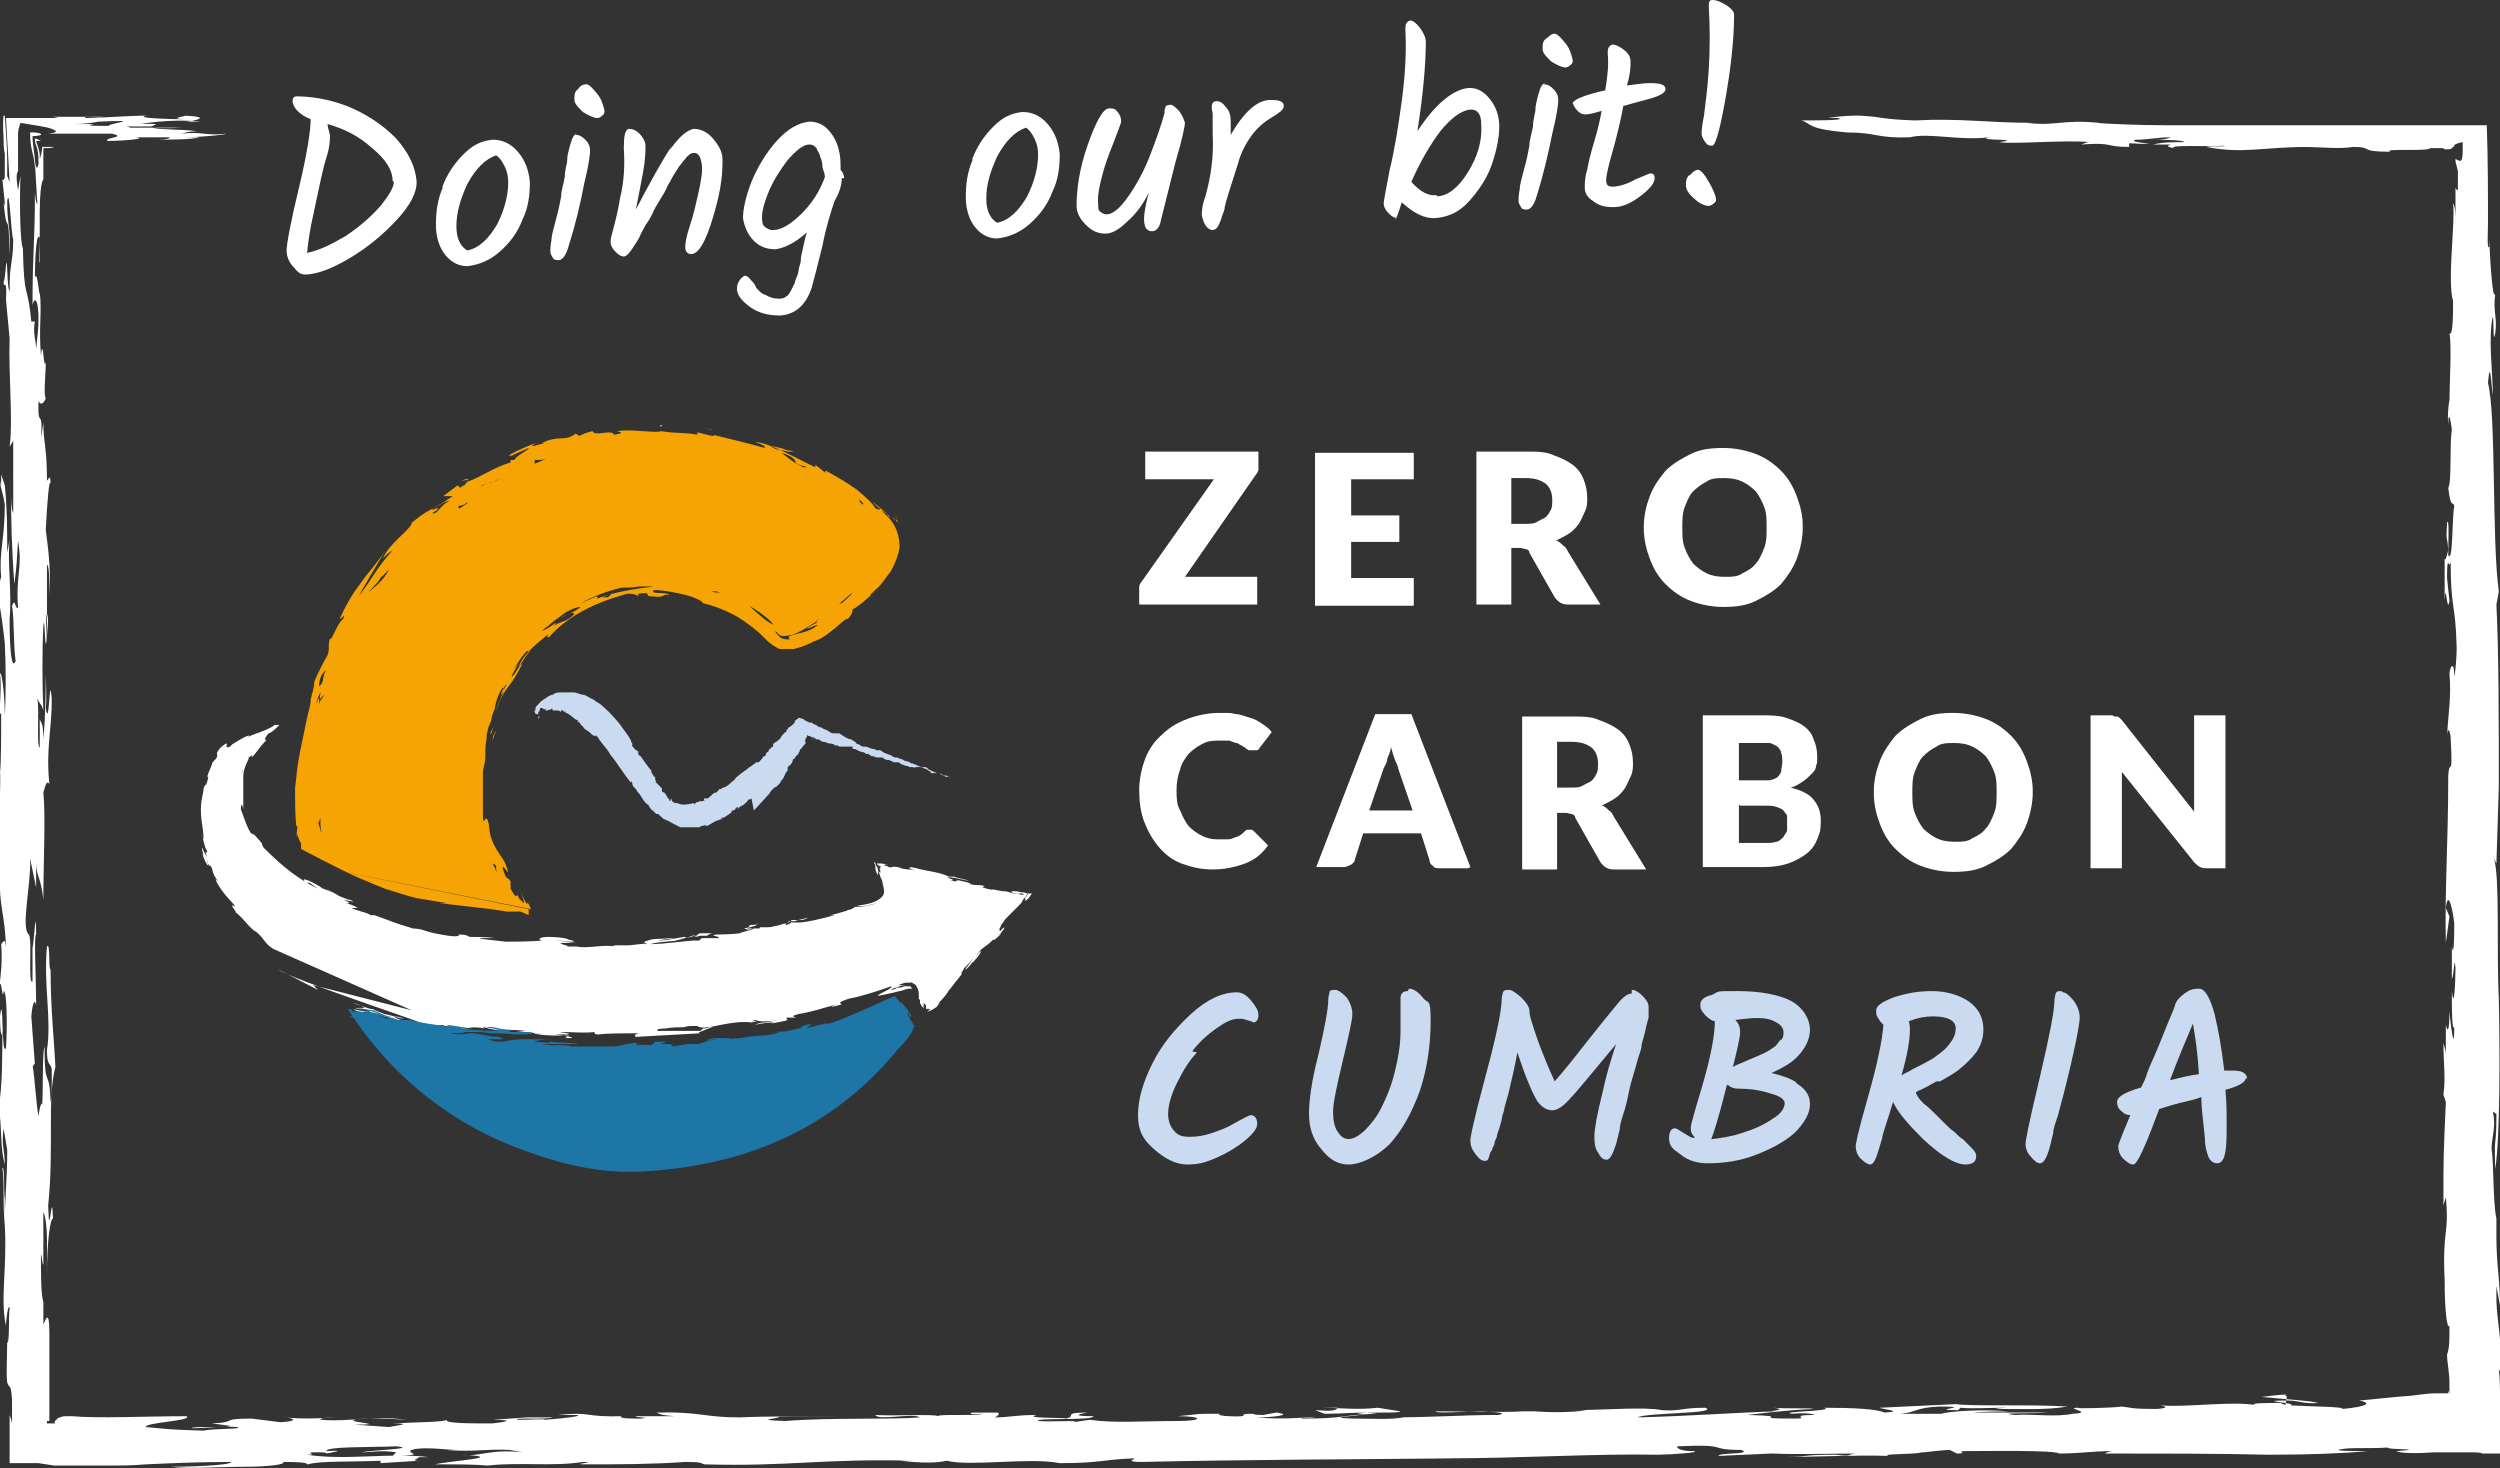 <svg xmlns="http://www.w3.org/2000/svg" id="Layer_1" viewBox="0 0 207.6 121.9"><rect x="0" y="0" width="207.6" height="121.9" fill="#333333" stroke="none"/><defs><style>      .st0 {        fill: #1e76a7;      }      .st1 {        fill: #c9daf1;      }      .st2 {        fill: #f6a304;      }      .st3 {        fill: #fff;      }    </style></defs><g><path class="st3" d="M104.5,37.5v1.1c0,.2,0,.3,0,.4s-.1.3-.2.4l-5.9,8.5h6v2.3h-9.8v-1.1c0-.1,0-.3,0-.4s.1-.3.2-.4l6-8.5h-5.7v-2.3h9.5Z"></path><path class="st3" d="M117.4,37.5v2.3h-5.2v3h4v2.2h-4v3h5.2v2.3h-8.2v-12.7h8.2Z"></path><path class="st3" d="M125.5,45.5v4.7h-2.9v-12.7h4.1c.9,0,1.7,0,2.3.3.6.2,1.2.5,1.6.8.4.3.7.7.9,1.2.2.5.3,1,.3,1.5s0,.8-.2,1.2-.3.7-.5,1c-.2.3-.5.6-.8.8-.3.2-.7.4-1.1.6.2,0,.4.2.6.4.2.1.3.3.4.5l2.7,4.4h-2.7c-.5,0-.8-.2-1.1-.6l-2.1-3.7c0-.2-.2-.3-.3-.3s-.3-.1-.5-.1h-.7ZM125.5,43.5h1.2c.4,0,.7,0,1-.2s.5-.2.7-.4c.2-.2.3-.4.4-.6s.1-.5.1-.8c0-.6-.2-1-.5-1.3-.4-.3-.9-.5-1.7-.5h-1.2v3.8Z"></path><path class="st3" d="M149.7,43.8c0,.9-.2,1.8-.5,2.6-.3.8-.8,1.5-1.3,2.1-.6.6-1.3,1-2.1,1.4s-1.7.5-2.7.5-1.9-.2-2.7-.5-1.5-.8-2.1-1.4c-.6-.6-1-1.3-1.3-2.1s-.5-1.6-.5-2.6.2-1.8.5-2.6c.3-.8.8-1.5,1.3-2.1.6-.6,1.3-1,2.1-1.4s1.7-.5,2.7-.5,1.9.2,2.7.5c.8.3,1.5.8,2.1,1.4.6.6,1,1.3,1.3,2.1.3.8.5,1.6.5,2.5ZM146.7,43.8c0-.6,0-1.2-.2-1.7-.2-.5-.4-.9-.7-1.3-.3-.3-.7-.6-1.1-.8-.4-.2-.9-.3-1.5-.3s-1.1,0-1.5.3c-.4.2-.8.5-1.1.8-.3.3-.5.8-.7,1.3-.2.5-.2,1.1-.2,1.7s0,1.2.2,1.7c.2.5.4.9.7,1.3.3.3.7.6,1.1.8.4.2.9.3,1.5.3s1.1,0,1.5-.3c.4-.2.8-.4,1.1-.8.3-.3.5-.8.7-1.3.2-.5.2-1.1.2-1.7Z"></path><path class="st3" d="M103.7,68.9c0,0,.1,0,.2,0,0,0,.1,0,.2.1l1.2,1.2c-.5.7-1.1,1.2-1.9,1.5-.8.3-1.7.5-2.7.5s-1.8-.2-2.6-.5c-.8-.3-1.4-.8-1.9-1.4-.5-.6-.9-1.3-1.2-2.1-.3-.8-.4-1.7-.4-2.6s.2-1.8.5-2.6.8-1.5,1.4-2c.6-.6,1.3-1,2.1-1.3.8-.3,1.7-.5,2.7-.5s.9,0,1.3.1c.4,0,.8.2,1.2.3.4.1.7.3,1,.5.3.2.6.4.8.7l-1,1.3c0,0-.1.2-.2.2s-.2,0-.4,0-.2,0-.3,0c0,0-.2-.1-.3-.2s-.2-.1-.3-.2c-.1,0-.3-.2-.4-.2s-.4-.1-.6-.2c-.2,0-.5,0-.8,0-.5,0-1,0-1.5.3-.4.2-.8.5-1.1.8-.3.4-.6.8-.7,1.3-.2.5-.3,1.1-.3,1.7s0,1.2.3,1.7c.2.5.4.9.7,1.3.3.3.7.6,1.1.8.4.2.8.3,1.3.3s.5,0,.7,0c.2,0,.4,0,.6-.1s.4-.1.5-.2c.2-.1.3-.2.5-.4,0,0,.1-.1.2-.1s.2,0,.3,0Z"></path><path class="st3" d="M121.9,72.1h-2.3c-.3,0-.5,0-.6-.2-.2-.1-.3-.3-.3-.5l-.7-2.2h-4.8l-.7,2.2c0,.2-.2.3-.3.4-.2.1-.4.2-.6.2h-2.3l4.9-12.7h3l4.9,12.7ZM113.8,67.3h3.5l-1.2-3.5c0-.2-.2-.5-.3-.8-.1-.3-.2-.6-.3-1,0,.4-.2.7-.3,1,0,.3-.2.6-.3.8l-1.2,3.5Z"></path><path class="st3" d="M129.3,67.5v4.7h-2.9v-12.7h4.1c.9,0,1.7,0,2.3.3.6.2,1.2.5,1.6.8.4.3.7.7.9,1.2.2.5.3,1,.3,1.5s0,.8-.2,1.2-.3.7-.5,1c-.2.3-.5.6-.8.8-.3.2-.7.4-1.1.6.2,0,.4.2.6.4.2.1.3.3.4.5l2.7,4.4h-2.7c-.5,0-.8-.2-1.1-.6l-2.1-3.7c0-.2-.2-.3-.3-.3s-.3-.1-.5-.1h-.7ZM129.3,65.4h1.2c.4,0,.7,0,1-.2s.5-.2.7-.4c.2-.2.3-.4.4-.6s.1-.5.1-.8c0-.6-.2-1-.5-1.3-.4-.3-.9-.5-1.7-.5h-1.2v3.8Z"></path><path class="st3" d="M141.4,72.1v-12.7h4.7c.9,0,1.6,0,2.2.2s1.1.4,1.5.7c.4.3.7.7.8,1.1.2.4.3.9.3,1.4s0,.6-.1.8c0,.3-.2.5-.4.7-.2.2-.4.4-.7.6-.3.2-.6.4-1,.5.8.2,1.5.5,1.9,1,.4.5.6,1,.6,1.8s-.1,1-.3,1.5-.5.9-.9,1.2-.9.6-1.5.8c-.6.2-1.3.3-2,.3h-5.1ZM144.4,64.8h1.5c.3,0,.6,0,.9,0,.3,0,.5-.1.7-.2.2-.1.3-.3.4-.5,0-.2.1-.5.1-.8s0-.6-.1-.8c0-.2-.2-.4-.3-.5s-.4-.2-.6-.3c-.2,0-.5,0-.9,0h-1.7v3.1ZM144.4,66.8v3.2h2.1c.4,0,.7,0,1-.1.2,0,.4-.2.6-.4.1-.2.2-.3.3-.5,0-.2,0-.4,0-.6s0-.4,0-.6c0-.2-.2-.3-.3-.5-.1-.1-.3-.2-.6-.3s-.6-.1-.9-.1h-2.1Z"></path><path class="st3" d="M168.8,65.8c0,.9-.2,1.8-.5,2.6s-.8,1.5-1.3,2.1c-.6.6-1.3,1-2.1,1.4s-1.7.5-2.7.5-1.9-.2-2.7-.5-1.5-.8-2.1-1.4c-.6-.6-1-1.3-1.3-2.1s-.5-1.6-.5-2.6.2-1.8.5-2.6c.3-.8.8-1.5,1.3-2.1.6-.6,1.3-1,2.1-1.4s1.7-.5,2.7-.5,1.9.2,2.7.5c.8.3,1.5.8,2.1,1.4.6.6,1,1.3,1.3,2.1s.5,1.6.5,2.5ZM165.8,65.8c0-.6,0-1.2-.2-1.7-.2-.5-.4-.9-.7-1.3-.3-.3-.7-.6-1.1-.8-.4-.2-.9-.3-1.5-.3s-1.1,0-1.5.3c-.4.2-.8.5-1.1.8-.3.3-.5.8-.7,1.3-.2.5-.2,1.1-.2,1.7s0,1.2.2,1.7c.2.5.4.9.7,1.3.3.3.7.6,1.1.8.4.2.9.3,1.5.3s1.1,0,1.5-.3c.4-.2.8-.4,1.1-.8.3-.3.5-.8.7-1.3.2-.5.2-1.1.2-1.7Z"></path><path class="st3" d="M175.6,59.5c0,0,.2,0,.2,0s.1,0,.2.1c0,0,.1.1.2.2l6,7.6c0-.2,0-.5,0-.7,0-.2,0-.4,0-.6v-6.7h2.6v12.7h-1.5c-.2,0-.4,0-.6-.1s-.3-.2-.5-.4l-6-7.5c0,.2,0,.4,0,.6,0,.2,0,.4,0,.6v6.8h-2.6v-12.7h1.5c.1,0,.2,0,.3,0Z"></path><g><path class="st1" d="M99,87.3c.6-.8,1.3-1.4,2-1.9.7-.5,1.3-.8,1.8-.8s.4,0,.7.1c.4.1.6.2.6.2.2,0,.4-.2.4-.6s-.2-.7-.6-1.2c-.4-.5-.8-.7-1.2-.7-1.2,0-2.5.6-3.8,1.8-1.3,1.2-2.4,2.5-3.2,4.1-.8,1.6-1.2,3-1.2,4.3s.4,2,1.3,2.8c.9.8,1.8,1.3,2.8,1.3s1.6-.2,2.5-.6c.9-.4,1.7-.9,2.3-1.4.7-.6,1-1,1-1.4,0-.6-.4-.7-.5-.7s-.2,0-1.8.9c-.4.2-.9.4-1.5.6-.6.2-1.2.3-1.8.3s-1-.1-1.3-.5c-.3-.3-.5-.8-.5-1.4s.2-1.5.7-2.5c.5-1,1-1.9,1.7-2.6Z"></path><path class="st1" d="M116.9,82.3c-.4,0-.6.2-.6.6s0,.5,0,1.1c0,.5,0,1.1,0,1.6,0,1.2-.2,2.3-.5,3.5-.3,1.2-.7,2.1-1.1,2.9-.4.8-.9,1.4-1.4,1.9-1,.9-1.7.9-2.2.1-.3-.4-.4-1-.4-1.7s.3-2.1.8-4.2c.5-2.1.8-3.4.8-3.9s-.2-1-.5-1.4c-.4-.4-.7-.6-.9-.6s-.5,0-.5.2h0c0,.1-.1.3-.1.6,0,.8-.3,2.3-.8,4.5-.6,2.3-.8,3.9-.8,5s.3,2.1,1,2.9c.7.9,1.4,1.3,2.3,1.3s2.3-.6,3.4-1.7c1-1.1,1.8-2.5,2.5-4.4.6-1.8.9-3.8.9-5.8s-.2-1.4-.6-1.9c-.4-.5-.8-.8-1.2-.8Z"></path><path class="st1" d="M135.5,82.5c-.2,0-.6.1-1.3,1-.5.6-1.4,1.7-2.5,3.1-1,1.3-1.9,2.4-2.6,3.2-.5-1.1-1-2.3-1.4-3.4-.4-1.2-.7-2-.7-2.5,0-.3-.3-.7-.7-1.1-.6-.5-.8-.6-1-.6-.2,0-.4,0-.5.2h0c0,.1-.1.3-.1.6,0,.8-.4,2.9-1.3,6.2-1.2,4.5-1.3,5.3-1.3,5.5,0,.4.1.7.4,1.1.3.4.5.6.8.6s.3-.2.4-.5c0-.1.1-.3.2-.4,0-.1.1-.3.2-.5,0-.2.1-.4.2-.6,0-.2.1-.4.2-.7l.2-.7c0-.2.1-.5.2-.8,0-.3.3-1,.5-2,.2-.8.4-1.7.6-2.8.7,2.1,1.3,3.5,1.7,4.1.4.5.8.7,1.2.7s.9-.3,1.5-1c.5-.5,1.8-2.1,3.8-4.5-.4,1.2-.8,2.5-1.1,3.9-.5,2-.7,3.2-.7,3.7s0,1,.3,1.4c.2.4.4.6.7.6s.5-.4.8-1.3c.1-.4.2-.8.3-1.2,0-.4.2-1,.4-1.6.2-.7.3-1.2.4-1.7s.3-1.1.5-1.8c.2-.8.4-1.3.5-1.7,0-.4.2-.8.3-1.3.1-.5.2-.9.3-1.2,0-.3,0-.6,0-.9s-.2-.6-.5-.9-.6-.5-.9-.5Z"></path><path class="st1" d="M149.2,89.9c-.6-.4-1.3-.6-2.1-.8.9-.4,1.6-.8,2.1-1.3.7-.7,1.1-1.5,1.1-2.3s-.5-1.8-1.6-2.4c-1-.5-2.5-.8-4.4-.8s-1.5,0-2.1.3c-.4.1-1,.3-1,.8s.1.5.4.9c.3.3.6.5.8.5,0,1.6-.6,4-1.5,6.9-.4,1.4-.5,1.8-.5,1.9,0,.3,0,.5.3.8,0,0,0,0,0,.1-.3,0-.5-.2-.7-.3-.8-.5-.8-.5-.9-.5-.2,0-.5.1-.5.8s.3.9,1,1.4c.6.5,1.4.7,2.2.7,1.4,0,2.7-.2,4-.7,1.3-.5,2.4-1.1,3.2-1.8.8-.8,1.3-1.6,1.3-2.4s-.4-1.3-1.2-1.8ZM147.9,86.3c-.2.2-.3.4-.5.6-.2.1-.4.3-.8.5-.4.2-.9.4-1.6.7-.4.2-.8.3-1.1.5.4-1.6.6-2.5.6-2.9s-.1-.7-.4-1c1.5-.2,2.6-.3,3.4.2.4.2.6.5.6.8s0,.4-.2.7ZM143.5,90.1c.2.2.5.3.8.3.9,0,1.8.1,2.7.4.8.2,1.2.5,1.2.8,0,.4-.3.9-1,1.3-.7.5-1.6.9-2.6,1.2-.9.3-1.7.4-2.5.5.2-.5.6-1.7,1.3-4.5Z"></path><path class="st1" d="M161.1,89.8c.5-.3,1.1-.6,1.6-1,.5-.4,1-.9,1.4-1.4.4-.6.6-1.2.6-1.9,0-1-.4-1.8-1.3-2.4-.8-.5-1.8-.8-3-.8s-2.1.2-3.1.5c-1,.4-1.5.7-1.5,1.1s0,.4.2.7c.1.2.3.4.4.5-.1,1.3-.5,3.2-1.2,5.7-1,3.5-1.1,4.2-1.1,4.4,0,.3.1.7.4,1,.3.3.6.5.8.5s.4-.2.7-1.2c.1-.3.2-.7.3-1,0-.3.4-1.3.9-3,.4.9,1.3,1.9,2.5,3.1,1.5,1.4,2.7,2.1,3.5,2.1s.9-.4.9-.7-.2-.5-.6-.9c-.2-.2-.3-.3-.5-.5-.2-.1-.4-.3-.7-.6-.3-.2-.6-.5-.9-.8l-.7-.7c-.2-.2-.5-.5-1-.9-.5-.5-.6-.8-.6-.9,0,0,.1-.1.4-.2.4-.2.8-.4,1.3-.7ZM158.6,85.5c0-.2,0-.4-.1-.7.8-.3,1.4-.4,2-.4,1.9,0,1.9.8,1.9,1,0,.5-.2.9-.6,1.4-.4.5-.9.8-1.3,1.1-.5.3-1.1.6-1.7.9-.3.2-.6.3-.9.5.5-1.7.7-3,.7-3.8Z"></path><path class="st1" d="M171.2,82.3c-.3,0-.4,0-.5.2,0,.1-.1.3-.1.6,0,.8-.4,2.9-1.2,6.3-1.1,4.6-1.2,5.4-1.2,5.6,0,.3.1.7.4,1,.3.4.6.6.8.6s.5-.2.8-1.3c.1-.4.2-.8.3-1.2,0-.4.2-.9.4-1.5.2-.7.3-1.2.4-1.5,1-3.9,1.4-6.1,1.4-6.6s-.2-1-.5-1.4c-.4-.5-.7-.7-.9-.7Z"></path><path class="st1" d="M186.6,89.6c0-.3-.2-.7-1.1-.7s-.5,0-.8,0c-.2-1.8-.5-3.4-.8-4.7-.4-1.4-.8-2.1-1.3-2.1s-.8.1-1.2.4c-.4.3-.7.6-.8,1-.1.4-.5,1.2-1,2.5-.5,1.3-1,2.3-1.3,3.1-.1.4-.3.8-.5,1.2-1.7.5-2,.9-2,1.2s.1.6.4.8c.2.2.4.3.7.3-1,2.4-1,2.5-1,2.6,0,.3.1.7.4,1,.3.3.6.5.8.5s.5,0,2.2-4.6c.9-.3,1.6-.5,2.1-.6.4-.1.9-.2,1.4-.4,0,1.1.2,2.3.3,3.5,0,.7.2,1.2.3,1.5.2.4.5.5.7.5.6,0,.8-.8.8-2.7s0-2.1-.1-3.4c1.5-.4,1.7-.8,1.7-1ZM182.6,89.2c-.8.1-1.6.3-2.4.5.7-1.9,1.4-3.5,1.9-4.7.2,1.1.4,2.5.5,4.2Z"></path></g></g><g><g><path class="st2" d="M40.9,61.7c0-.4.2-.7.3-1.1-.2.5-.3.4-.3,1.1Z"></path><path class="st2" d="M40.8,61c0-.2.1-.4.2-.7-.1.2-.2.4-.3.6h.1Z"></path><path class="st2" d="M42.4,38h0c-.3,0-.2,0,0,0Z"></path><path class="st2" d="M54.8,35.4h.2c0,0,0,0,0-.1h-.2Z"></path><path class="st2" d="M38.3,39.9c.2,0,.4,0,.6-.1,0-.1-.2,0-.6.1Z"></path><path class="st2" d="M59.2,35.7c-.1,0-.4-.1-.7-.1.2,0,.4,0,.7.1Z"></path><path class="st2" d="M25.6,71.8,44.1,75.5c-.4-1-.3-.2-.4-.5-.3-.5-.5-1-.5-1.2,0,.3.4,1.1.3,1.2,0,0,0,0,0,0,0,0-.2-.2-.4-.4-.3-.8,0,.5-.7-.8,0-.2,0-.5,0-.6-.3-.5-.3,0-.6-.9-.3-1.1.8,1.1.2-.5-.3-.8-1.3-1.5-1.4-3.3-.3-1.5-.5.9-.5-1.3,0,.3,0,.5,0,.8,0-.5,0-1.1,0-1.7,0,0,0-.1,0-.2,0,0,0,0,0,.1,0-.5,0-1.1,0-1.7,0-.1,0-.2,0-.4,0-.3.2-.7.2-1.2,0-.5,0-1.1.1-1.5,0-.2,0-.5.1-.7,0,0,0,0,0,0,0,0,0,0,0,0,0-.3.2-.6.3-.9,0-.3.2-.7.3-1h0c0-.3.4-1.6.7-1.7.2.2-.5,1.3-.6,1.9.4-1.2.8-1.7,1.1-2.1.4-.5.6-.9,1.1-1.8,0,0-.2.2-.3.2.5-1.2,1.7-2,2.5-2.7-.2.2-.2.4,0,.3,1.6-1.8,3.9-2.9,6.5-3.6.3,0,.6,0,.9.2v-.2c1.4-.2.3.3,1.2.2-.3,0-.3,0-.3,0,1.6.2.9-.2,1.7-.1-.4-.3-1.7,0-1.3-.4.8,0,1.8.2,2.6.4.8.2,1.4.5,1.5.7.9.2,1.9.6,2.8,1.1.5.3.9.6,1.3.9.2.2.4.3.6.5l.3.3.4.4c.3.2.6.5,1,.6.4,0,.8,0,1.1,0,.8-.2,1.2-.4,1.6-.6.3-.3-.2,0-.1,0,.6-.1,1.3-.6,1.9-1.1.6-.5,1-.9,1.1-.8.4-.4.4-.7.4-.8.6-.3,1.2-.9,1.9-1.5-.2.1-.3.3-.5.4h0c.2-.3.5-.5.7-.7h0c.4-.4.7-.9,1.1-1.4.3-.6.6-1.2.7-2,0-.9-.3-1.7-.8-2.3-.5-.5-.8-.8-1.1-1.2.8.9-.4,0,0,.5-.2-.5-.9-1.1-1.6-1.7-.8-.6-1.7-1.1-2.6-1.6,0,0-.2,0,0,.2-.3-.2-.6-.5-.9-.7v.2c-1.7-.8-3.7-2-5-2.1.8.3.8.3.8.5-1.4-.4-2.7-.7-4.3-1.1,0,0,.1,0,.1.1-.4,0-.9-.2-1.4-.3v.2c-.9-.2-2-.1-3-.3-.4.2-2.5-.2-3.6,0-.4,0,1,.1-.3.3-.2-.5-1.6.2-1.8-.3-.4.1-.7.2-1.1.4l-.3-.2c-.8.7-1.5.1-2.8.8,0,0,.2,0,.2,0-.5.1-1.5.5-.7,0-.7.2-3.1,1.3-1.9,1-.1,0,.9-.4,1.3-.6,0,.2-1,.6-1.2,1,0,0-.2,0-.3,0v.2c-1.4.4-2.6,1.3-3.6,1.6,0,0-.2.3-.6.5l-.2-.2c-.4.3-.8.6-1.2.9h.8c-.6.4-1.2.8-1.8,1.1-.6.3-1.1.7-1.6,1.1,0,.5-2,1.8-2.4,3,.2-.3.5-.5.8-.7-1.5,1.7-1.5,2.1-2.8,3.8.4-.8.7-1.2.9-1.6.3-.5.6-1,1.3-2.2-.7,1.1-1.5,1.9-2.1,2.8-.7.9-1.2,1.8-1.7,2.9.2,0,.5-.6.3,0-.5.3-1,2-1.1,1.6-.2.7,0,.9-.2,1.4-.4.7-.8,1.5-1.1,2.2h0c0,.5-.2,1-.3,1.5,0,.5-.2,1-.3,1.5-.2,1-.4,1.9-.6,2.9-.2,1-.3,2-.4,3,0,1,0,2.1.1,3.1h.1c0,0-.1,1-.1,1,0-.9.2.3.4.4v.5c0,0,3.2,1.7,4.8,2.4s3.2,1.3,3.2,1.3l-1-.4s2.1.7,2.7.8,2.4.4,2.4.4h-.6s4.3.5,4.3.5l1.3.2h1c0-.1.8.3.8.3v-.5ZM68.6,39.7s0,0,0,0c0,0,0,0,0,0ZM71.4,41.5c.5.5.2.3.2.4,0,0,0,0,0,0-.2-.2-.3-.4-.2-.4ZM66,38.4c.7.4.6.2,1,.4h-.3c-1-.5-1-.6-1.8-1.2,1.1.3,1.3.8,1.1.9ZM65.4,37.4c.1,0,.3,0,.5.1h-.5c-.6-.2-.8,0-1.5-.5.5.1,1,.2,1.5.4ZM44.4,38.2c.3,0,.7,0,1-.1-.3.1-.7.3-1,.4,0,0,0-.1,0-.3ZM40.3,40.3c.4-.2.5-.3.5-.2.2,0,.5-.3.7-.4-.7.6-.8.3-1.2.5,0,0-.2.1-.4.2.1-.1.3-.2.4-.2ZM38.8,40.1c-.3.2-.4.4-.5.3l.5-.3ZM38.8,41.8c-.2.1-.4.3-.6.4-.1,0-.2,0-.1-.2.1,0,.4,0,.7-.3ZM36,42.2c.3-.1,1.1-.7,1.3-.6-.8.4-1,1.2-1.4,1,.3-.2.4-.2.5-.4-.2,0-.8.3-.4,0ZM31.5,47.9h.3c0,0-.1,0-.1,0l.6-.6c-.5,1-1.3,1.5-1.7,1.9.3-.4,1.4-1.4.9-1.4ZM30.7,50.6c0,0,0,.1-.1.2h0c0,0,.1-.1.2-.2ZM27.1,55.6c-.4.6-.1,1-.6,1.4,0-.8.3-1.1.6-1.4ZM26.2,58.8c0-.5.5-1.6.4-1.2-.2,1.1.4-.4.3.3v-.6c0,.9-.3.6-.4,1.2,0-.1,0-.3,0-.4,0-.4-.3.6-.4.7ZM26.4,68.3c0,.2.1,0,.2-.4,0,.4,0,.8.1,1.2-.1,0-.1-.4-.3-.8ZM41.2,71.9v.4c.1,0,0,.1,0,.1,0-.2-.2-.5-.3-.7,0,0,0,0,.2.1ZM41.6,57.7c0-.2.2-.5.3-.7,0,0,0,0,.2-.2-.2.3-.3.6-.5.9ZM42.5,56.1c.2-.4.4-.7.6-1.1-.4.5-.7.9-.9,1.4.4-.8.9-1.6,1.5-2.3,0,0,.2-.1.3,0-.4.3-1.1,1.8-1.5,2.1ZM47.7,51c-.3.3-.6.5-.9.6-.3.1-.6.2-.8.4l.2-.3c-.6.4-.9.6-1.2.7.1-.1.3-.3.5-.4,0,0,0,0,0,0,.4-.4.9-.7,1.4-1.1.5-.3,1-.5,1.3-.5-.5.5-1.5.7-1.6.9.3-.2.9-.5,1-.4ZM50.5,49.6h-.5c0,0,.8-.3.8-.3l-.3.3ZM49.6,49.5c-.5.2-.9.4-1.4.6,1.1-.6,2.2-1,3.4-1.3.4,0,.9,0,1.5-.1,0,0-.2,0-.3,0,0,0,0,0,0,0,.3,0,.6,0,1,0,0,0,.2,0,.5,0-1.5.2-3.1.4-4.7,1ZM59.1,49.1c.2,0,.5,0,.7.1h-.2c-.2,0-.3,0-.5-.1ZM62.2,50.3c.7.4,1.3.8,1.9,1.4,0,0,.1.2.2.2-.6-.2-1.3-.9-2.1-1.6ZM68,51.6c-.3.2-.8.4-1,.6.2,0,.7-.3.9-.3-.3.3-1,.6-1.6.7-.6.2-1,.2-.7.5-.2,0-.5,0-.7-.1-.3-.2-.4-.4-.5-.5,0-.1,0-.2,0-.1h0c.2.2.4.5.8.4.4,0,.7-.1,1.1-.3.6-.3,1.2-.7,1.5-.9,0,0,0-.1.2-.2,0,0-.1.1-.2.2,0,0,0,.1.1.1.1,0,.3,0,.3,0-.1,0-.2,0-.3,0ZM69.9,50.1c-.1,0-.2,0-.3.1.4-.3.8-.7,1.2-1-.1.2-.7.7-.9.9ZM73.7,42.7c0,0-.2-.1-.3-.2-.2-.1-.4-.3-.5-.4-.3-.3-.6-.5-.5-.4.1,0,.4.2.7.5.2.1.3.3.5.4.1.1.3.3.3.4,0,0-.2-.2-.2-.2ZM74.2,43.1c0-.1-.1-.1,0-.1,0,0,.2.2.3.2,0-.2-.2-.4-.4-.6.3.3.4.4.4.5,0,0,0,.1,0,0,0,.2.1.4.2.6-.1-.3-.3-.5-.4-.6Z"></path><path class="st2" d="M73.2,48.3h0c0,0-.1.1-.2.2l.2-.2Z"></path></g><g><path class="st1" d="M75,64.4h0s0,0,0,0Z"></path><path class="st1" d="M71.9,62.8h0s0,0,0,0Z"></path><path class="st1" d="M76.9,65.4h0s0,0,.1,0h-.1Z"></path><path class="st1" d="M65.5,62.5h0s0,0,0,0Z"></path><path class="st1" d="M69.3,61.3s0,0,0,0c0,0,0,0,0,0Z"></path><path class="st1" d="M77.8,65.9h0s0,0,0,0Z"></path><path class="st1" d="M79.8,66.8h0s0,0,0,0Z"></path><path class="st1" d="M79,66.5s0,0,0,0c0,0,0,0,0,0Z"></path><path class="st1" d="M78.9,66.4h0s0,0,0,0Z"></path><path class="st1" d="M44.8,59.5c0,0,0,.1-.1.2v-.2Z"></path><path class="st1" d="M60.6,66.9h0s0,0,0,0Z"></path><path class="st1" d="M45,60.2h0s0,0,0,0Z"></path><path class="st1" d="M76.8,65.5c0,0-.2,0-.2,0,0,0,.1,0,.2,0Z"></path><path class="st1" d="M60.2,69h0s0,0,0,0Z"></path><path class="st1" d="M45,60.2h0s0,0,0,0c0,0,0,0,0,0Z"></path><polygon class="st1" points="55.7 67 55.7 67 55.7 67 55.7 67"></polygon><path class="st1" d="M55.6,66.6h0s0,0,0,0Z"></path><path class="st1" d="M44.7,59.7h0c0,0,0,0,0,0Z"></path><path class="st1" d="M53.3,63.3h0s0,0,0,0Z"></path><path class="st1" d="M69.5,61.5h0s0,0,0,0Z"></path><polygon class="st1" points="67.3 61.6 67.3 61.6 67.3 61.6 67.3 61.6"></polygon><path class="st1" d="M67.4,61.4s0,0,0,.1c0,0,0,0,0-.1Z"></path><path class="st1" d="M67.1,61.8h0s0,0,0,0Z"></path><polygon class="st1" points="69.1 62 69.1 62 69.1 62 69.1 62"></polygon><path class="st1" d="M68.6,61.7s0,0,0,0c0,0,0,0,0,0Z"></path><polygon class="st1" points="66.3 63 66.3 63 66.3 63 66.3 63"></polygon><path class="st1" d="M62.6,67.3c.4-.4.9-1,1.3-1.4,0-.1.2-.3.3-.4h0c0,0,0,0,0,0,0,0,0,0,0,0h0c0,0,.3-.3.2-.1l.4-.4c0,0,0-.1.1-.2,0,0,0,0,0,0,.3-.3.2-.5.5-.8h0s.1-.1.1-.1c0,0,0,0-.1.1,0,0,0-.1,0-.2,0,0,0-.1.1-.2.1,0,.2-.2.3-.3,0,0,0-.2.1-.3.1,0,0,0,.1,0h0c0-.1,0-.1,0,0,0,0,0-.1.1-.2h0c0,0,0,0,.2-.2,0,0,0,0,0,0,0,0,0-.1.1-.2,0,0,0,0,0,0,0,0,0-.2.1-.2h0c0,0,0,0,.1-.1,0,0,0,0,0,0,0-.1.2-.2.3-.4h0s0,0,0-.1c0,0,0,0-.1,0,.1,0,0-.2.2-.4,0,0,0,0,0,.1,0,0,0,.1,0,.3,0,0,0-.2,0-.1h0c0,0,0-.1,0-.2,0,0-.1,0,0,0,0-.1,0,0,0,0,0-.1,0-.1,0-.2,0,0,0,0,0,0,0,0,.1-.1.1,0,0,0,0,0,0,0h0c0,0,0,0,0,0,0,0,0,0,0,0h0c.1-.1,0,0,0,0,0,0,0,0,0,0,0,0,.1,0,.3.1,0,0,.1,0,0,.1,0,0,.3.1.3.1-.1,0-.2,0-.3-.2h0c.1,0,.3.1.4.2,0,0,0,0,0,0,.2,0,.2,0,.4.1,0,0,0,0-.2,0,0,0,.1,0,.3.1,0,0-.1,0-.1,0h.2c0,0,0,0,0,0,0,0,.1,0,.3.1.3.1.3,0,.5.1,0,0,0,0,0,0,0,0,0,0,0,0,0,0,.2.1.1.1.2,0,0,0,0,0h.2c0,0,0,0,0,0,0,0,.1,0,.2.1,0,0,0,0,0,0,0,0,.1,0,.2,0-.1,0,.2,0,.1,0h.1c0,0,0,0,0,0,0,0,.1,0,.2,0,0,0,.2,0,.2,0,0,0,.1,0,.1,0,0,0,0,0,0,0h.2c0,.1,0,.2,0,.2,0,0,0,0,.2,0,0,0,.1,0,0,0,0,0,.2.1.4.2,0,0-.1,0,0,0,.3.1.3,0,.5.2h0c.1,0,.1,0,.2,0,0,0,.1.1.3.2,0,0-.1,0,0,0h.1c0,0,0,0,0,0,.1,0,.2.1.3.1h.1c0,0,0,0,0,0,0,0,.2,0,.2,0,.2,0,.2,0,.3.1,0,0,0,0,0,0,0,0,.2.1.2.1,0,0,.1,0,.1,0h0s.2,0,.3.1c0,0,.1,0,.2.1,0,0,.2,0,.3,0,.1,0,0,0,.1,0h0s.2.1.3.2h.1s0,0,0,0c0,0,.1,0,0,0h0s0,0,.2.1c0,0,0,0,0,0,0,0,0,0,0,0,0,0,.2,0,0,0,0,0,0,0,.1,0h0s0,0,0,0c0,0,.1,0,.2.1,0,0-.2,0,0,0,0,0-.2,0-.2,0,0,0,0,0,0,0,.1,0,0,0,.2,0,0,0,0,0,.1,0h0c0,0,0,0,0,0,0,0,0,0,0,0,0,0,.2,0,.2,0-.1,0,.3.1.2,0,0,0,.1,0,.1,0-.1,0,0,0,0,0,0,0,0,0,0,0,0,0,.1,0,.2,0h0s.1,0,.1,0c0,0-.1,0,0,0,0,0,.1,0,.1,0,0,0,0,0-.1,0,0,0,.3.1.2,0h0c0,0-.2,0,0,0h0s.1,0,.1,0h0s0,0,0,0c0,0,0,0,0,0,.1,0,.1,0,.1,0,0,0,0,0,0,0,0,0,.2,0,.3.2.1,0,0,0,0,0,.1,0,.4.2.7.3,0,0,0,0,.1,0,0,0,.2.1,0,0h.1c0,0-.2,0,0,0,0,0,.2.1.4.2,0,0,.1,0,0,0,0,0,0,0-.1,0h0c0,0,.1,0,.2.1,0,0,.1,0,.1,0,0,0,0,0,.2,0-.1,0-.2,0-.1,0,.2,0,.2.1.3.1-.3-.1,0,0-.4-.2,0,0,0,0-.2,0,0,0,0,0,0,0-.1,0,0,0-.1,0,0,0,0,0,0,0h0c0,0,0,0,0,0,0,0,0,0,.1,0-.2,0-.3-.1-.4-.2,0,0,0,0,0,0,0,0,0,0-.1,0,0,0,0,0,0,0h-.2c0,0,0,0,0,0,0,0,0,0,0,0,0,0,0,0,0,0h-.2c0,0-.1-.1,0,0h-.2c0-.1,0-.1,0-.1,0,0,0,0,0,0,0,0-.4-.2-.3-.2-.3-.1-.3-.1-.5-.2.2,0-.2-.1,0,0-.1,0-.1,0-.2-.1,0,0,0,0,0,0h-.1s0,0,0,0h0c0,0,0,0-.1-.1h0s0,0,0,0c0,0,0,0-.1,0h0s0,0,0,0c0,0,0,0,0,0,0,0,0,0-.2-.1h0c-.2,0,0,0-.1,0h0c-.2-.1-.3-.2-.5-.2,0,0,0,0,0,0-.1,0-.3-.2-.5-.2,0,0,0,0-.2-.1-.1,0-.1,0-.2,0,0,0-.3-.1-.3-.2,0,0,0,0-.1,0h0s0,0,0,0c-.2-.1-.3-.1-.5-.2h0s0,0,0,0c0,0,0,0,0,0l-.3-.2h0c0,0-.1,0-.2,0,.1,0-.1,0-.1,0h0q0,0,0,0c-.1,0,0,0-.2-.1h0c0,0,0,0-.1,0,0,0,0,0,0,0-.1,0-.3-.1-.3-.1,0,0,0,0,0,0-.3-.1,0,0-.3-.1h0s0,0,0,0h0c0,0,0,0,0,0,0,0-.1,0-.2,0h0c-.2,0-.2-.1-.4-.2,0,0,0,0,0,0-.2,0-.1,0-.3-.2,0,0,0,0,0,0h0s0,0,0,0h0s0,0,0,0h0c0,0-.2-.1-.3-.2h0c-.3,0-.7-.3-1-.5h0s-.2,0-.2,0c0,0,0,0,0,0-.2,0,0,0-.3,0,0,0,0,0,0,0-.2,0-.4-.2-.6-.3,0,0,0,0,0,0-.1,0-.3-.1-.4-.2,0,0,0,0,0,0,0,0-.1,0-.1,0h0c0,0-.3-.1-.3-.2,0,0,0,0,0,0,0,0-.2,0-.4-.2,0,0,.1,0,0,0,0,0-.1,0-.2,0h0s-.4-.2-.4-.2c0-.1-.5-.2-.5-.2,0,0,0,0,0,0,0,0,0,0,0,0,0,0,0,0,0,0,0,0,0,0,0,0,0,0-.1.2-.1.1h0s-.1.1-.1.1h0c-.1,0-.1.1-.1.2-.1.1-.2.2-.2.2h0c-.2.2-.4.2-.4.4,0,0,0,0,0,0h-.1c0,.1,0,0,0,0v.2c-.1,0-.1,0-.1,0-.1.1-.3.3-.4.5h0c-.1.2-.2.1-.3.3,0,0,0,0,0,0h-.1c0,.1,0,0,0,0,0,.1-.3.2-.2.2,0,0,0,.2,0,.2-.1.1,0,0-.1,0,0,0,0,.1-.2.2h0c0,0,0,0-.1.2h0c0,.1-.2,0-.2.3,0,0-.2.2-.2.1-.1.2-.2.3-.4.5,0,0,0,0-.2,0h0c-.2.2-.6.4-.8.6h0s0,0,0,0c-.3.2-.7.5-.9.7,0,0-.1.2-.3.3h0c-.2.2-.4.4-.7.5,0,0,0,0,0,0,0,0-.1,0-.2.1h0c0,0-.2.1-.2,0h0c0,.1,0,.1,0,.1h0s0,0,0,0c0,0-.1.1-.2.2,0,0-.1,0,0,0-.1,0-.3.1-.4.2h0s0,.1-.1.1c0,0,0,0,0,0,0,0,0,0,0,0,0,0-.2.2-.2.2h0c0,0-.2,0-.3,0,0,0-.1,0,0,.2-.1,0,0,0-.1,0,0,0-.2.1-.3,0,0,.2-.3,0-.3.2h-.1s0,0,0,.1c0,0,0,0-.1-.1h0c-.5.1-1,.2-1.3,0-.1,0-.4,0-.5-.2h0s0-.1-.1-.2c0,0,0,.1,0,.2,0,0,0,0-.1,0,0-.1-.1-.2-.2-.3,0,0,0-.1-.1-.2,0,0-.1-.2-.2-.2-.3-.1,0-.2-.2-.4,0,0,0,0,0,0-.2-.2-.3-.3-.5-.5.2,0,0-.1,0-.2h0c0,0,0-.2,0-.2h-.1s0,0,0,0c0-.1-.3-.4-.2-.5-.3-.3-.6-.8-.9-1.2,0,0-.2-.1-.2-.2v-.2c0,0-.2-.1-.3-.2,0,0,0,0,0,0,0,0-.1-.2-.2-.2,0-.1,0-.2,0-.3-.1,0-.1-.2-.1-.2,0,0-.2-.4-.6-.9-.4-.6-1-1.3-1.8-2-.2-.2-.5-.3-.7-.5-.3-.1-.5-.3-.8-.4-.3,0-.6-.2-.9-.2-.3,0-.6,0-.9,0-.3,0-.6,0-.8.2-.2,0-.5.2-.6.3-.4.2-.6.5-.8.7,0,.1-.1.2,0,.3,0,0-.2,0-.2,0,.2,0,0,.3.3.3h0c0,.1,0,0,.1,0v-.2s0,0,.1,0c0,0,0-.4.2-.3h0c.1,0,.1.1.2.1h0s.2,0,.2,0c-.1,0-.2.2-.1.1.2,0,0,0,0-.1,0,0,0,0,.1.1h.1s0,0,0,0c0,0,0,0,.1-.1.1.2.2-.2.3,0-.1,0,0,0,0,.1h.3c0,0,0,0,0,0,0,0,0,0,.1,0,0,0,.2,0,.2.1.2,0,0-.2.3-.1,0,0-.1,0,0,.1,0,0,.1,0,.2,0,0,0,0,.1-.1.1.3,0,.4.2.6.3.1.1.3.3.5.3,0,.1,0,0-.1.1.3,0,.3.4.5.4h0c0,.1.2.3.4.4.2.1.3.3.5.4h0c0,0,.2,0,.3,0,0,0-.2,0,0,.1,0,0,0,0,0-.1.1.4.8,1,1.1,1.6.6.7,1.1,1.6,1.7,2.3,0-.1,0-.2.1,0,0,.4.3.4.4.7.4.4.5.9,1,1.2h0c0,.1,0,.1.1.2h0c0,0,.1.2.2.2,0,0,.2.2.2.2h0c0,0,0,0,.1.1h0s.2,0,.2,0c-.1,0,.3.3.4.4.2.1.5.2.8.4,0,0,.4.2.6.3.5,0,1.1,0,1.6,0h0c0,0,0,0,.1-.1,0,0,0,0,0,0,.1,0,.3-.1.4,0,0,0,0,0-.2,0-.1,0,0-.1.1-.1h0s0,0,0,0c0,0,.1,0,.2.1.4-.2.6-.4,1-.5,0,0,.3-.2.2,0,.2-.2,0,0,0-.2,0,0,.1,0,.1,0,0,0,0,0,0,0h.1c0,0,0,0,0,0,.3-.2.5-.3.7-.5,0,0-.1,0-.1,0,.2-.2.3,0,.4-.3h0s0,0,.2-.1c0,0,0,.1-.1.2,0,0,.3-.2.2-.2,0,0,.1,0,.2-.1,0,0-.1,0,0,0,.1,0,.3-.2.5-.4,0,0,0,0,0,0,0-.2.1,0,.3-.2Z"></path><path class="st1" d="M69.2,62h0s0,0,0,0h.1Z"></path><path class="st1" d="M66.8,62.3s0,0,0,0c0,0,0,0,0,0Z"></path><path class="st1" d="M66.3,63c0,0,0,0,0,0,0,0,0,0,0,0Z"></path><path class="st1" d="M71.1,62.8s0,0,0,0c0,0,0,0,0,0Z"></path><path class="st1" d="M76.2,65.2s0,0,0,0c0,0,0,0,0,0Z"></path><path class="st1" d="M76,65s0,0,0,0c0,0,0,0,0,0Z"></path><path class="st1" d="M69.9,62.2s0,0,0,0c0,0,0,0,0,0Z"></path><polygon class="st1" points="75.8 65 75.8 65 75.8 65 75.8 65"></polygon><path class="st1" d="M76.3,65.2s0,0,0,0c0,0,0,0,0,0Z"></path><path class="st1" d="M73,63.6h0c0,0,0,0,0,0Z"></path><polygon class="st1" points="75.5 64.9 75.5 64.9 75.5 64.9 75.5 64.9"></polygon><path class="st1" d="M76.6,65.4s0,0,0,0c0,0,0,0,0,0h0Z"></path><path class="st1" d="M74.1,64.2s0,0,0,0c0,0,0,0,0,0Z"></path></g><path class="st3" d="M26.4,82.2,26,81.8,34.2,83.9,22.7,78.8c-.8-.5-.6-.7-1.4-1.4-.6-.3-1-1.1-1.8-1.7.4.3-.7-.9,0-.4,0-.2-.4-.5-.8-1-.3-.4-.7-.9-.8-1.3,0,0,0,0,.2.2-.6-.9-.3-.7-.6-1.3h-.1c-.2-.2-.1-.3-.2-.5,0,.2.2.6,0,.4-.2-.3-.3-.6-.4-.9,0,0,.2.2.2.4,0,0-.3-.8-.2-.9.1.3.3.6.4.8-.3-1,0,0,0-.6-.1.2-.3-.9-.5-1.4,0,0,.1.4.2.5,0-1.1-.3-1.6-.2-3,0,0,0,.2,0,.3,0-.7.2-1.1.2-1.5.2-.6.2,0,.4-1-.3.2.4-1.1.3-1.1.1-.2.3-.3.4-.5.1-.3,0-.3,0-.3,0,0,0-.2.4-.6.9-.7,0,.3.7,0l.2-.2.5-.3h0c.3-.2.9-.5.9-.4,0,0-.3.3-.4.3.2-.2.7-.4,1.3-.6.5-.2,1-.4,1.2-.6,0,0,.2,0,.4,0,0,0-.1.1-.2.2-.3.3-.6.5-.7.5-.5.6-.2.5-.2.6-.4.3-1.2,1.6-1.2,1.3,0,0,0,0,0-.1,0,0-.3.3-.3.2-.2.4-.4.9-.6,1.4.4-.9,0,.6.1,0,0-.3.1-.6.2-.9.5-.9.2-.2.4-.5-.4.8-.5,1.2-.5,1.6,0,.4,0,.7,0,1.6,0,.3,0,.9,0,1.1-.1-.6-.2-.4-.2,0,.3.8.5,1.5.9,2.1-.1-.3,0,0,.2,0,1.1,1.2.4.5.8,1.1,1.7,1.7,2.9,2.6,4.5,3.4l-.7-.5h-.3c-.5-.5.2-.2.6,0,0,0,1.1.6.6.4l1,.4c-.1-.1-.8-.4-.3-.2.3.2,1.3.7.6.4.5.2,1.2.5,1.1.4.8.3-.1.1-.5,0,.7.3.5.3.3.3.3.1.6.2.9.4-.2,0-.2,0-.5,0,.6.3,1.1.3,1.6.6h.3c1.7.6,1.5.6,3.2,1.1h-.3c1.3,0,.9.2,2.6.5,1,.2,1.6.2,1.5,0,.6,0,.7.1.9.2.4,0,1.4,0,2.1.1-.5,0-.8,0-1.3,0,.1.1,1.5.2,2.2.3.5,0,2.1,0,3-.1-.4-.1-.2-.3.6-.3-.1,0,1.1,0,1.6.2-.3,0,1.2.2,0,.2-.3,0-.5-.1-1-.1.3,0,1,.2,1.8.2,0,0-.5,0-.9,0,.2,0,0,0,0,0-1.4,0,.3.2,0,.3.4,0,1.2,0,.8,0,.8.2,2.3-.2,3.1,0,0,0-.4,0,.1-.1.8,0,.8,0,1.1,0,.2,0,1.5-.2,1.4-.1.5,0-.6-.1.2-.3.5-.2,1.2-.1,1.9-.2.8,0-.7.1-1,.2.7,0,1.4-.2,2.1-.3.6,0-.3.2-.9.2.9,0,2-.3,2.2-.5,0,0,.2,0,.2,0,.1,0,.3,0,.4,0,.2,0,.3,0,.5,0-.2,0-.3.1-.5.2,0,0-.1,0-.2,0,0,0-.3,0-.2,0h0s0,0-.1,0c-1.3.3.4-.2-.7,0h0c-.5.2-.9.3-1.4.4-.3,0,0,0,.2,0-.9.1-1.6.1-2.3.3,1.2,0,3.1-.3,3.7-.3h.4c0-.1.2-.2.2-.2h0s0,0,0,0h0s0,0,0,0h.2s.4,0,.4,0h.8c0-.2-.9-.2-.2-.3.3,0,1,0,2-.1-.4,0,1.5-.4,1-.4-.4.2-.7,0-.7,0,.9-.2,0-.1.6-.3.3,0,.4,0,.5-.1.1,0,0,0,.1,0,0,0,0,0,0,0,0,0,.2,0,.8,0,0,0-.2,0-.4,0,0,0-.2,0-.2,0h-.1s0,0,0,0c0,0,0,0,0,0h-.1c-.1,0-.2.1-.3.2-.2,0-.4.1-.7.2,0,0,.3,0,.5,0,.1,0,.3,0,.4,0,0,0,.2,0,.2,0-.1,0,0,0,0-.1,0,0,0,0,0,0,0,0,0,0,0,0h0s0,0,0,0h.2c.1,0,.2,0,.3,0,.2,0,.5,0,.7-.1.2,0,.5-.1.8-.2.1,0,.3,0,.4-.2h.2c0-.1,0-.1,0-.1h0s.2,0,.2,0h.4c0,0,.8-.2.8-.2,0,0-.3.2-.6.2-.2,0-.3,0-.5.1-.2,0-.4,0-.3,0h0c0,0-.1,0-.2.1,0,0-.2,0-.2.1-.1,0-.1.1,0,.1.1,0,.3-.1.4-.2.1,0,0,0,0,0,0,0,0,0,0,0,0,0,.1,0,.2,0,.1,0,.3,0,.5,0,.5,0,1.8-.3,2.9-.6h-.5c.4,0,1.2-.3,1.6-.4h-.1c0,0,.4-.1.4-.1,0,0,0,0,0,0,0,0,.2-.1.3-.2,0,0,0,0,.1,0,1,0,2.4-.3,2.5-1.2,0,0,0,0,0,.2,0,.2-.2.3-.3.4-.3.3-.9.4-1.3.5,0,0-.5.1-.8,0,0,0,0,0,.1,0h-.2s0,0-.1,0c-.2,0-.2,0,0,0,0,0,0,0,0,0,0,0,.2,0,.2,0,.9-.1,1.7-.3,2.1-.8.2-.3.1-.6,0-1,0-.2-.1-.4-.2-.6,0-.1-.1-.3-.2-.5h0c0,.1,0,.4,0,.4-.2-.4-.2-.4-.2-.6,0-.1,0-.3-.1-.4,0-.3,0-.1.1,0,0,.1.1.3.1.2,0,.1.1.2.1.3,0,.1,0,.1.2.3,0-.1,0-.2,0-.2,0,0,0,0,0,0,0,0,0,0,0,0-.1-.1,0-.2,0-.2,0,0,0,0,0,0,0,0,0-.1,0-.1,0,0,0,0,.1,0,0,0-.2-.1-.3-.2,0,.2.2.4.2.5,0-.2-.2-.3-.2-.4,0,0,0-.1-.1-.2,0,0,.1,0,.3,0,0,0,0,0-.1,0,.2,0,.3,0,.7.1-.2,0-.4,0-.2.1,0,0,0,0,.1,0,.1,0,0,0,.2.1.5.1,0-.1.7,0,.1,0,.4.1.3.1.9.2.5,0,1.3.2-.8-.2-.8-.4,0-.2,1.1.3,1.9.3,2.7.7h.5c-.3,0,.7.2,1.1.3,0,.1-1.7-.4-1.7-.2.7.2.4.2.2.2.8.2.3,0,.7,0,0,0,1.4.3.9.3.7.2.8,0,1.3.2,0,0-.2,0-.2.1,0,0,.7.2.8.2-.1,0,.3,0-.3-.1.2,0,1.4.3,1.4.2,0,0,.3.1.7.2.2,0,.4,0,.6.1,0,0,.1,0,.2,0,0-.1,0-.1-.3-.1-.3,0-.7,0-.7-.2.2,0,.5,0,.8.1.2,0,.3,0,.5.1h.3c0,0,.1,0,.1,0h0s0,0,0,0c-.1.1-.2.3-.3.4-.5.5-.1,0-.3,0,.2-.2.2-.3.3-.4h0c0-.1,0,0,0-.1,0,0-.1,0-.2,0,0,0,.2,0,.2,0,0,0-.1.2-.2.3,0,.1-.2.2-.3.4,0,.1-.1.2-.3.4-.4.4-.6.6-.9.9-.1.1-.3.3-.4.5,0,0-.2.2-.2.3,0,0,0,.1-.1.2h0c0,.1,0,.2,0,.2,0,0,0,0,.1,0,0,0,.1-.2.3-.3,0,.2-.2.3-.3.5h0c0,0-.2.2-.2.2-.2.2.5-.4.1,0-.2.1-.5.5-.5.3h0c-.9.9-.9.5-1.5,1.5,0,0,.2-.3.4-.5.2-.1-.2.5-.6.9,0-.1-.3.4-.6.6-.2.1.6-.8.6-.9-.2.3-.5.5-.7.8v-.2c0,.3-.3.6-.5.9.4-.6.3-.2.1,0-.5.6-.9,1.2-.9,1.1,0,.1-.5.8-1,1.2.5-.4.1,0,0,.2-.3.2-.6.4-.8.4.3-.2.3-.2.2-.2-.1,0-.3,0-.2,0,0,0,.2-.1.4-.3.2-.2.4-.3.7-.5-.4.3-.7.5-.9.7-.1,0-.2.1-.3.1h0c0,0,0,0,0,0h0s0,0,0,0c0,0,0,0,0,0h0s0,0,0,0c0,0,0,0,0,0,0,0,0,0,0,0h0s0-.2,0-.2c0-.2-.1-.2-.2-.3,0,0,0,0,0,.2,0,0,0,.1,0,.2,0,0-.1,0-.3-.4v-.3c-.1,0-.1,0-.1-.1,0,0,0,0,0-.2,0-.3,0-.5-.2-.8,0,0,0-.1-.2-.2,0,0-.3-.2-.3-.1h0c0,0-.1,0-.2,0,0,0-.1,0-.1,0-.1,0-.2,0-.7.2.2,0,.4,0,.7,0-.1,0-.5,0-.8.2-.3,0-.5.2-.5.2.3,0,.4-.2.7-.2.1,0,.2,0,.4-.1,0,0,.2,0,.3,0h0s0,0,0,0c0,0,0,0,.2,0,.1.1.1.2.2.2,0,0,0,0,0,.1,0,0,0,0,0,0,0,0,0,0,0-.1,0,0,0,0,0,0,0,0,0,0,0,0h0s0,0,0,0c0,0-.2,0-.3,0-.3,0-.6.2-.8.2-1.2.3-.9.2-1.8.4,0-.2,1.3-.6,1.1-.8-1.1.4-2.7.9-3.4,1-1,.3-.9.4-.7.5-.4.1-.6.2-.9.2l.5-.2c-1.2.3-1.9.6-3.2.8-.7.2-.4.2-.2.3h-.8c0,.1.1.2.1.2-.2.1-.9.2-1.4.3,0,0,.3-.1.3-.1-.5,0-1.2.1-1.6.2,0,0,.3-.2.9-.2,0,0,0,0,0,0l1-.2c-1.1.2-1.8.1-1.8,0-1.1.2.9,0-.4.2-1.7-.2-3.6.6-4.2.4,0,0-.1,0-.1,0h0s0,0-.2-.1c-.3,0-.4,0-.5,0-.2,0-.3,0-.6.1-.5,0-1,0-1.5.1,0,0-.9,0-.7.2.6,0,1.2,0,1.7,0,.3,0,.6,0,.8,0,.1,0,.2,0,.3,0,0,0,.1,0,.2,0,0,0,.1,0,.2,0,0,0,.2,0,.2,0,0,0,0,0,.1,0,.2,0,.1-.1.3-.2.1,0,.4,0,.5-.1.2,0,.3,0,.3,0-.5.1-1.2.5-1.2.4,0,0,0,0,0,0,0,0,0,0,0,0,0,0-.1,0-.2,0,0,0,.1,0,.2,0,0,0,0,0,.1.1h.1c0,0-5.4.3-5.4.3,0,0-.3-.2.3-.3-1.1,0-2.7,0-3.4.1-.3,0-.4-.1-.3-.2-1.1.1-1.7,0-2.6,0-1,0,1,.1.3.2-.3,0-.8,0-1.1,0,.3,0,1.6.2,1.5.3,0,0-.2,0-.6,0,.3-.1.1-.1.4-.2-.8,0-2,0-2.6-.1-.4,0,.3,0,.5,0-.2,0-.8,0-.9-.1.1,0,.5,0,.8,0-.8,0-1.5-.1-2.3-.2,0,0,.6,0,.9,0-.7-.1-1.2-.1-2,0-.8-.1-1.7-.3-1.4-.3-.4,0-.1,0-.1.1-1-.2-1.2,0-1.8,0l.5.2c-1-.2-.3.1-1.2,0,.2,0,.1-.2,0-.3-.2,0-.7-.1-1.1-.2.2.1-.8,0-.2.1-.9,0-1.3-.3-2-.3.4.1-.8,0-.4,0-.9-.2-1.4-.5-1.2-.5.3,0,.8.2.7.2-.5-.1-1-.3-1.6-.4-.4-.2-.9-.3-.9-.4-.5,0-1.4-.5-1.8-.5.5,0,.9.3,1.1.4h-.2s0,0,.1,0h-.7c.6.2.2-.1,1.1.2.7.4-1.9-.3-1.1,0,.7.3.6,0,1.2.2h-.1s1.3.2,1.3.2c0,0-.4,0-.4,0,1.5.4,3,.7,3.8.8.5,0-11.2-3.8-12.2-4.6Z"></path><g><path class="st0" d="M55.6,87.2c0,0,.1,0,.2,0h0c0,0-.1,0-.2,0Z"></path><path class="st0" d="M56.1,86.9s0,0,0,.1c0-.1,0-.2,0-.3h0s0,.1,0,.1Z"></path><path class="st0" d="M56.1,86.5s0,0,0,0h0s0,0,0,0Z"></path><path class="st0" d="M75.8,84.8s0,0,0,0c0,0,0,0,0,0,0,0,0,0,0,0Z"></path><path class="st0" d="M75.9,84.9s0,0,0,0c0,0,0,0,0,0,0,0,0,0,.1,0Z"></path><path class="st0" d="M29.5,84.5c-.2,0-.4,0-.5-.1,0,0,0,0,0,0,.2,0,.4,0,.5,0Z"></path><path class="st0" d="M76,85.4c0-.1-.2-.3-.2-.4h0s0,0,0,0h0c-.1-.2-.3-.5-.4-.7,0,0,0,0,0,0,0,0,0-.1,0-.2,0,0,0-.1,0-.2,0,0,0,.2.1.3h0c0,.1,0,.2,0,.2,0,0,0,0,0,0,0,0,0,0,0,0h0s0,0,0,0c0,0,0,0,0,0,0,0,0,0,0,0h0s0,0,0,0h0c0,0,0,0,.2,0-.2-.4-.5-.8-.9-1.2,0,0,0,0,0,0,0,0,0,0,0,.1h0c-.3-.3-.5-.6-.5-.6,0,0-5,2.3-5.5,2.3h-.3s-1.2.3-1.2.3c-.9.1.9-.4-.4-.2-.5.2-.3.2-.5.3-.3,0-.7.2-1.5.3h.3c0-.1-.8,0-1.1,0-.1,0,.4,0,.6,0-.8.4-1.8.2-3.2.5h0c-.8.1-1.2,0-1.8.2-.1,0,.7-.1,1-.2h0s.6,0,.6,0c-.3,0-.6,0-1,0-.2,0-.4,0-.6,0-.2,0-.3,0-.5,0l-.6.2c.6,0,.6-.2,1-.2-.5.2-.8.2-1.6.5-.2,0-.4,0-.7,0-.4,0-.9.1-1.4.2l-.2-.2h0s-.1,0-.2,0c-.1,0-.3,0-.4,0-.4,0-.2,0,.3-.2,0,0,.1,0,.2,0h0s0,0,0,0h0s0,0,0,0h0s0,0,0,0h0s0,0,0,0c0,0,0,0,0,0h-.4c0,0-.2,0-.3,0-.4,0-.6,0-.6.1.5,0-.6.1,0,.2-.6,0-.9-.1-1.4,0,0,0-.2-.1.1-.2-1.1,0-1.2.3-2.3.3h.1c-1.3,0-2.7,0-3.4,0h0c-.2-.1-.6-.1-.8-.1,0,0,0,0,0,0-1,0-.8,0-1.6-.1h1c.1,0,0,0-.3,0,.7,0,1.5,0,2.3,0,0-.1-1.5-.1-2.4-.2.2.2-.8,0-1.2,0-.2,0,.6-.2,1.3-.2-.6,0-1.5,0-2.2,0-.7,0-1.4.1-1.6.2-1,0-.7,0-1.4-.2,0,0,.5,0,1.1,0,.5,0-.1-.1-.2-.2-.7,0-1.1-.2-2.2-.3,0,0,0,0,0,0-.6,0-.7.2-1.9,0,.2,0,1.1,0,1.4,0h-.4s.4-.1.4-.1h0c.2,0,.4,0,.6,0,0,0,0,0,0,0,0,0,0,0,0,0,.4,0,.8,0,1.4.1h-.4c.7,0,1.6,0,2.5.1,1.1,0,1.6,0,1.3-.2-.5,0-1.3,0-1.7,0-.3-.1,0,0,0-.2-1.1,0-1.2-.3-2.1-.2.6.1.7.1,1.3.3-.9,0-2,0-3.3-.2.5,0,1,0,1.1,0-.5,0-1.5-.2-2.3-.3l.2.2c-.8-.2-2.2-.3-3.3-.6h-1.2c0-.1,0-.1,0-.1-.7-.2-.3,0-.6,0-.1,0-1-.3-.4-.2,1,.2.3,0,1.1.1-1-.1-1.1-.3-1.9-.6-.2,0-1.7-.3-1.2-.1.8.2.7,0,1.7.4-1.6-.4-.5,0-1.6-.2,0,0,0,0,0,0h-.7c0-.1,0-.2,0-.2-.1,0-.2,0-.3,0,3.4,5.4,8.6,9.7,15.1,11.9,3,1.1,6,1.7,9,1.6,8.6-.4,16-3.4,21.5-10.1.7-.7,1.7-1.8,1.3-2.5Z"></path></g></g><g><path class="st3" d="M24.5,8c1.3,0,2.7.2,4.3.8,1.5.6,2.9,1.5,4,2.6,1.1,1.2,1.7,2.4,1.8,3.7,0,.9-.5,1.9-1.6,3.1s-2.4,2.3-3.9,3.2c-1.5.9-2.8,1.4-3.8,1.4-.3,0-.6-.2-.9-.6-.4-.4-.6-.9-.6-1.4,0-.5.3-2.2,1-5.1.7-2.9,1-4.9,1-5.8-.5-.2-.8-.4-1.1-.7-.3-.3-.4-.6-.4-.8,0-.3.1-.4.4-.4ZM32.6,15c0-.9-.6-1.8-1.7-2.7-1.1-1-2.3-1.6-3.7-2,0,.2.1.5.2.9,0,.3,0,1-.3,1.9s-.6,2.5-1.1,4.8c-.2.9-.4,2-.5,3.1,1-.2,2-.7,3.2-1.4,1.2-.8,2.1-1.6,2.9-2.5.7-.9,1.1-1.5,1.1-2Z"></path><path class="st3" d="M36.7,15.6c.4-1.1,1-2,1.8-2.8s1.5-1.1,2.4-1.2c.8,0,1.5.3,2.1,1,.6.7.9,1.5,1,2.5,0,1-.1,2.1-.6,3.1-.4,1.1-1.1,2-1.9,2.7-.8.7-1.7,1.1-2.7,1.2-.7,0-1.3-.3-1.8-.9s-.8-1.5-.8-2.5.1-2.1.6-3.2ZM42.2,15.1c0-.5-.1-.9-.3-1.3-.2-.4-.4-.7-.7-.9-.9.3-1.7,1.1-2.4,2.4-.6,1.3-.9,2.4-.9,3.5,0,1.1.4,1.7.9,2,1-.2,1.8-1,2.5-2.2.6-1.2.9-2.4.9-3.4Z"></path><path class="st3" d="M47.8,11.2c.3,0,.5.1.8.4.3.3.4.6.4.9,0,.3-.1,1.2-.5,2.8-.3,1.6-.7,3.3-1.3,5.2-.2.7-.5,1.1-.8,1.1-.2,0-.4,0-.5-.2-.1-.2-.2-.3-.2-.5s0-.5.1-1c0-.4.2-1,.4-1.8.2-.7.3-1.3.4-1.8,0-.5.2-1,.3-1.6,0-.6.2-1.1.2-1.4,0-.4.1-.7.2-1.1.2-.7.3-1,.6-1.1ZM47.7,8.2c0-.3,0-.6.3-.8.2-.3.4-.4.7-.4.2,0,.5.3.9.8.4.5.5,1,.6,1.4,0,.1,0,.3-.2.4-.1.1-.2.2-.4.2-.3,0-.7-.2-1.2-.5-.4-.4-.7-.7-.7-1Z"></path><path class="st3" d="M55.6,12.5c.8-1.2,1.5-1.7,2-1.8.5,0,1.1.2,1.6.8s.8,1.1.8,1.8c0,1-.1,2.2-.5,3.7-.7,2.7-1.4,4.1-2.1,4.1-.3,0-.5-.2-.5-.6,0-.3.1-.9.4-1.8.3-.9.5-1.8.7-2.7.2-.9.3-1.5.3-2,0-.4-.1-.8-.2-1-.1-.2-.3-.3-.4-.3-.1,0-.3,0-.4.1s-.3.2-.4.4c-.2.2-.3.4-.5.6-.1.2-.3.5-.5.8-.2.4-.4.7-.5.9-.1.3-.3.6-.6,1.1-.3.5-.5.8-.6,1.1-.1.2-.3.6-.6,1-.2.4-.4.7-.5,1-.1.2-.3.5-.5.8-.3.5-.6.8-.8.8-.2,0-.4-.1-.7-.4-.3-.3-.4-.6-.4-.8,0,0,0-.3.1-.6.2-.8.5-1.8.7-3.1.3-1.2.4-2.6.3-4.1,0-1,.1-1.5.4-1.6.3,0,.6.1.9.4s.5.7.5,1c0,.4,0,1.1-.2,2.2-.2,1.1-.4,2.1-.6,3.1,1.2-2.3,2.2-4.1,3-5.3Z"></path><path class="st3" d="M69.9,14.8c0,.6-.2,1.2-.6,1.9-.3.9-.7,2.1-1,3.7-.4,1.6-.7,2.8-.9,3.5-.5,1.5-1.4,2.2-2.6,2.3-1,0-1.8-.2-2.5-.7s-1.1-1-1.1-1.5c0-.2,0-.4.2-.7.1-.2.3-.3.4-.4.1,0,.3,0,.5.3.2.2.4.4.5.7.2.2.4.5.8.6.3.2.7.3,1,.3.3,0,.5,0,.7-.2.1,0,.3-.3.4-.5s.2-.4.3-.6c0-.2.2-.5.3-.9,0-.4.2-.7.2-1,0-.3.1-.6.2-1.1.1-.5.2-.9.3-1.2-1,.9-1.9,1.3-2.6,1.4-.7,0-1.3-.2-1.8-.7-.5-.5-.8-1.2-.9-1.9,0-.7.2-1.7.7-3,.5-1.2,1.2-2.4,2.1-3.4.9-1,1.8-1.5,2.7-1.6.6,0,1.1.2,1.5.6.7.7,1.1,1.7,1.1,3,0,.2,0,.3,0,.4.2.2.3.5.3.7ZM63.3,18.3c0,.2,0,.4.3.6s.4.2.6.2c.7,0,1.5-.5,2.4-1.4.9-.9,1.5-1.9,1.9-3,0-.2-.1-.5-.2-.8,0-.4-.1-.7-.2-.9,0-.2-.2-.4-.3-.7-.2-.2-.3-.3-.6-.3-.5,0-1.1.5-1.8,1.3-.6.8-1.2,1.7-1.6,2.7-.4,1-.6,1.8-.5,2.4Z"></path><path class="st3" d="M80.7,13.3c.4-1.1,1-2,1.8-2.8s1.5-1.1,2.4-1.2c.8,0,1.5.3,2.1,1,.6.7.9,1.5,1,2.5,0,1-.1,2.1-.6,3.1-.4,1.1-1.1,2-1.9,2.7-.8.7-1.7,1.1-2.7,1.2-.7,0-1.3-.3-1.8-.9s-.8-1.5-.8-2.5.1-2.1.6-3.2ZM86.2,12.8c0-.5-.1-.9-.3-1.3-.2-.4-.4-.7-.7-.9-.9.3-1.7,1.1-2.4,2.4-.6,1.3-.9,2.4-.9,3.5,0,1.1.4,1.7.9,2,1-.2,1.8-1,2.5-2.2.6-1.2.9-2.4.9-3.4Z"></path><path class="st3" d="M96.8,8.8c0,0,.2-.1.4-.1.2,0,.4.2.7.5.3.4.4.7.5,1,0,.2-.2,1.3-.8,3.3-.5,2-.9,3.6-1.2,4.8-.1.6-.4.9-.7.9-.2,0-.3,0-.5-.2-.1-.1-.2-.4-.2-.8,0-.4.1-1.1.4-2.2-.5,1-1.1,1.8-1.8,2.4-.7.7-1.3,1-1.8,1-.6,0-1.1-.2-1.6-.7-.5-.5-.8-1-.8-1.6,0-1.3.2-3,.9-5,.7-2,1.3-3.1,1.8-3.1.3,0,.5,0,.7.3.2.2.3.5.3.8,0,.1-.2.6-.5,1.4-.3.8-.7,1.7-1,2.8-.3,1.1-.5,2-.4,2.8,0,.2,0,.4.2.5.1.1.3.2.5.2.5,0,1.1-.5,1.8-1.5.7-1,1.3-2.1,1.8-3.4.5-1.3.9-2.4,1.2-3.5,0-.2,0-.4.1-.5Z"></path><path class="st3" d="M100.7,11v-1.6c-.2-.7,0-1,.3-1,.3,0,.5.1.8.5.3.3.4.7.4,1.2,0,.5,0,.8,0,1.1,1.1-1.9,2.2-2.9,3.3-2.9.7,0,1,.1,1.1.4,0,.2,0,.3-.2.5-.1.1-.4.3-.7.5-.7.4-1.3.9-1.8,1.6-.5.7-.9,1.5-1.1,2.3-.3.9-.5,1.6-.7,2.2-.2.6-.3,1-.4,1.4,0,.3-.2.6-.3,1-.2.6-.4.9-.7.9-.2,0-.4-.1-.6-.4-.2-.3-.2-.5-.3-.8,0-.3,0-.8.3-1.6.5-1.8.7-3.5.6-5.2Z"></path><path class="st3" d="M116,18.1c-.2,0-.4-.1-.7-.4-.3-.3-.4-.6-.4-.8s.2-1.2.5-2.8c.4-1.6.7-3.5,1-5.7.3-2.2.4-4.2.3-6,0-.4.1-.6.4-.7.2,0,.5.2.8.6.3.4.5.8.5,1.2,0,1.7-.2,4.2-.7,7.4,1.5-2.3,3-3.5,4.3-3.6.7,0,1.2.3,1.7.9.5.6.8,1.4.8,2.3,0,.9-.2,1.9-.6,3.1-.4,1.2-1.1,2.2-1.9,3.1-.8.9-1.7,1.3-2.7,1.4s-1.9-.4-2.9-1.3h0c-.3,1-.5,1.5-.6,1.5ZM119.3,16.3c.9,0,1.8-.7,2.6-2,.8-1.3,1.2-2.6,1.1-4,0-.8-.3-1.2-.8-1.2-.8,0-1.7.7-2.6,1.8-.9,1.2-1.7,2.6-2.4,4.2.7.8,1.4,1.2,2.1,1.1Z"></path><path class="st3" d="M128.2,7c.3,0,.5.1.8.4.3.3.4.6.4.9,0,.3-.1,1.2-.5,2.8-.3,1.5-.7,3.3-1.3,5.2-.2.7-.5,1.1-.8,1.1-.2,0-.4,0-.5-.2-.1-.2-.2-.3-.2-.5s0-.5.1-1c0-.4.2-1,.4-1.8.2-.7.3-1.3.4-1.8,0-.5.2-1,.3-1.6,0-.6.2-1.1.2-1.4s.1-.7.2-1.1c.2-.7.3-1,.6-1.1ZM128.1,4c0-.3,0-.6.3-.8s.4-.4.7-.4c.2,0,.5.3.9.8.4.5.5,1,.6,1.4,0,.1,0,.3-.2.4-.1.1-.2.2-.4.2-.3,0-.7-.2-1.2-.5-.4-.4-.7-.7-.7-1Z"></path><path class="st3" d="M133.4,15.1c0,.3.2.4.5.4.5,0,1.2-.2,1.9-.6.7-.3,1.2-.5,1.2-.5.3,0,.4.1.4.4,0,.4-.4.9-1.2,1.5-.8.6-1.5.9-2.2.9-.7,0-1.2-.1-1.7-.5-.5-.3-.7-.7-.7-1.1,0-.4,0-.9.2-1.5.1-.6.3-1.4.6-2.4.3-1,.5-1.9.6-2.5-.6.2-1.1.3-1.3.3-.2,0-.4,0-.7-.3-.2-.2-.3-.4-.4-.6,0-.3.9-.7,2.7-1.1.2-1.2.3-2.2.2-3.1,0-.4.1-.6.4-.7.2,0,.5.1.9.4.4.3.6.6.6,1,0,.4,0,1-.3,2,.8-.1,1.4-.2,1.9-.2.8,0,1.3.1,1.3.5,0,.2-.2.4-.7.6s-1.4.4-2.8.8c-.2,1.1-.5,2.4-.9,3.8-.4,1.4-.6,2.3-.5,2.6Z"></path><path class="st3" d="M140.3,14.6c.2-.3.5-.5.7-.5.2,0,.5.3.9,1,.4.7.6,1.2.6,1.5,0,0,0,.2-.2.3-.1.1-.3.2-.4.2-.3,0-.8-.2-1.2-.6-.5-.4-.7-.8-.7-1.1s0-.6.3-.9ZM142.2,0c.3,0,.6.1,1.1.4.5.3.7.6.7.8,0,1.2-.1,3.3-.6,6.3-.5,3-.9,4.5-1.2,4.6-.2,0-.4,0-.6-.3s-.3-.5-.3-.7c0,0,0-.6.2-1.5.1-.9.3-2.2.4-3.9.1-1.7.1-3.4,0-5.1,0-.4,0-.6.3-.6Z"></path></g><g><path class="st3" d="M14.2,10.2h-1.2c.1,0,.5,0,1.2,0Z"></path><path class="st3" d="M15.3,10.4s0,0,.1,0c0,0,0,0-.1,0Z"></path><path class="st3" d="M203,47.3c0-.5,0-.8,0-1.1,0,.7,0,1,0,1.1Z"></path><path class="st3" d="M205.9,121.2s0,0,0,0c-.2,0-.2,0,0,0Z"></path><path class="st3" d="M1.6,14.4c0-.2,0-.5,0-.7,0,0,0,0,0,.3,0,.2,0,.3,0,.4Z"></path><path class="st3" d="M203.3,28.5c0,0,0-.1,0-.1,0,0,0,.1,0,.1Z"></path><path class="st3" d="M.6,59c0,.2,0,.3,0,.5,0-.2,0-.4,0-.5Z"></path><path class="st3" d="M190,116.5c-.3,0-.4,0-.5,0,.3,0,.5,0,.5,0Z"></path><path class="st3" d="M189.7,117.1c3.7-.2-.8-.4-.2-.6-1,0-3.1,0-2.1.2-1.9-.4-5.9.2-8,0,0,0,1.1.2-.3.3-2.2,0-2-.1-2.9-.2-.6.1-3.9.2-3.6.1-1.4,0,1.5.4-.5.5-1.4.3-3.2,0-4.8.1-1.9-.2,1.9-.1,2.7-.2h-5.5c-1.6,0,.7-.1,2.3-.1-2.2-.2-5,0-5.6.2-1.4,0-2.1,0-3.4,0,1.3-.1,1.2-.5,3.2-.6,3.3,0-1.2.3,1.6.3l.2-.2c1.2.1,2.2,0,3.5,0,.7,0-.2,0-.6.1,2.3,0,4.2.1,6-.2-3.2-.2-7.9,0-9.3-.2l-6.3.3c0,.1,2.2.3.4.4-.7-.3-2.6-.4-5-.4.9.3-3.9.3-2.7.5,1.1-.1,1.7,0,1.9.1-2.3,0-.3.3-1.6.3-4.3,0,.2-.2-4-.3.9-.1,3.1-.4,5.5-.5-.2-.1-2.3,0-3.3-.1,1.4.2-1,.3.2.3-3.4.1-7.3.4-11.5.5.6-.4,6.9-.3,5.6-.8-2,0-2,.3-3.6.2-1.4-.3-4.8,0-7.5,0h1.2c-1,.2-3,.2-4.2.1h.3c0,0-1.2,0-1.2,0-.2,0-.2,0-.2,0-1.3.1-4.7,0-7.2,0,0,.2,2.5,0,3.7,0,.3,0,2.7.1,1.5.3-3.1,0-5.3.2-8.9.2h1.1c-1.1.2-2.7.1-4.3.1-3.1-.1,2.3-.3.4-.4,1.2-.2,3.3,0,3.6-.2l-1.9-.3c-1.6.2-3.4,0-4.5,0h1.2c-.2.4-1.4.2-1.9.2l.8.3c1.8,0,3-.2,4.3,0-3.1.1-2.4.4-6.2.4-.2-.1.7,0,1.1-.1-1.3,0-2.7.2-4.8,0,1.2,0,3.1-.2,1.6-.4l-1.1.2c-1,0-.6-.1-1-.1-1.4,0,.3.3-1.9.2-.3,0-1-.1-.7-.2-2.5,0-1.2,0-3.5.2,2.1,0,2.2.4,0,.4-3.1,0-5.2.2-7.3-.1l-1.4.2c.9-.2-1.9,0-2.9-.1-.3-.3,4.6,0,4.6-.4-2,0-1.1-.2-.5-.3-2.2,0-.8.3-1.8.5,0-.1-3.7,0-2.4-.3-1.9,0-2.2.2-3.5.2.2-.1.4-.2.3-.4-.2,0-1.9,0-2.3,0,.3,0-.6.2,1,.1-.4.2-3.8,0-3.7.2-.2-.2-3.5,0-5.2-.1.2.5,3.1-.2,3.7.2-2.3.2-7.6,0-11.2.3-3.1-.1,0-.2-.6-.4,2.9,0,3.6,0,6.1,0-2.7,0-7.3,0-9.3.1-3,0-3.3-.5-6.9-.4.5.2.4.2,1.5.3-1,0-2.1,0-3.1,0-.6.1,1.6.1.2.2-.6,0-1.8,0-1.5-.2h.2c-3.5.1-2.5-.4-5.5-.1.2,0,.9,0,1.6,0,.6.1-1.3.3-2.7.4.2-.1-1.2,0-2.2,0-.6-.2,2.4,0,2.9-.2h-2.7s.6,0,.6,0l-2.9.2c2,0,1,.2,0,.3-2,0-4,0-3.8-.3-.2.2-2.7.2-4.5.3,1.9,0,.2.2-.3.3l-2.9-.2c3.1,0-.6-.2,0-.4.9-.2,2.7-.1,4.4,0-3.2-.4-4.4.2-7.2,0,0-.1.2-.2,1.4-.2-.5,0-2.5.2-4.4,0,.5,0,1.5.3-.3.4l-2.4-.3c-2.8,0-1,.3-3.3.4l1.5.2c-.2.2-3.1,0-3.2.2,1.4,0,2.3-.2,3.8-.1.6.2-1.9.1-2.8.3-3.2-.1-2.5-.1-4.8-.3,0-.4,3.9-.5,3.4-.9-3.1,0-7.5.2-9.5,0-.8,0-.8,0-1,.1-.1,0-.3.1-.3.2-.2.1-.2.2-.1.3-.3,0-.6,0-.7,0,0-.2,0-.4,0-.7v.5c.1,0,.2,0,.2,0,0,0,0,0,0,0,0-.4,0-.8,0-1.1v-.3s0-.5,0-.5c0-.3,0-.7,0-1,0-1.3,0-2.7,0-4.4,0-2-.3-1.2-.5-.7v-2.2s0,.3,0,.3c-.2-.5-.2-2.4-.2-3.9.1,0,.1.9.2.8,0-1.3,0-3.2,0-4.3.1,0,.3.9.3,2.4,0,.2,0,0,0,.2v2.6c0-3,.3-4.8.5-4.7-.1-3-.3,2.4-.4-1.1.5-4.7-.1-8.9.6-11.5-.1-2.2-.4-4.8-.4-8.1-.2,0,0-2.3-.3-1.9-.3,3.2.4,6,0,8.6,0,1.4.3,1,.4,1.6,0,1.3,0,2.5-.1,2.7-.1-3-.5-.8-.5-4.6-.2.5-.1,3.6-.2,4.9,0-.4-.2,0-.3.9-.2-1-.3-3.1-.5-4.3,0,.4.2-.3.2,0l-.3-4c.1-1.2.3-1.5.4-.9,0-2.2-.2-5.9,0-5.9,0-2.8-.2.9-.3,1.1v-.2s0,3,0,3c-.4.3,0-3.4-.3-3.9-.7-.5.2-4.2.1-6.3l.5,2.4v-2.1c0,1.2.4,1.2.6,3.1,0-2.9.2-7,0-8.9.2-.7.3-1,.5-.7-.3-2.9.2-4.5.2-7-.2-2.7-.2,2.7-.5.7.1-.8,0-2.3,0-3,0,.8,0,3.6-.2,5.6,0-1.5-.2-1.3-.3-1.7v2.4c-.3-.2,0-3-.2-4.1.3.7.3.3.5,1-.1-2.1-.1-5.2,0-7,.1-1,.1.9.2,1.5.2-.5-.1-2.1.1-2.5.2.3,0,1.3,0,2v-6.1c.2,0,.2,1.5.2,2.5.1-1.9,0-3.2-.3-5.4.1-2.1.3-4.5.4-3.8,0-1-.2-.3-.3-.3,0-2.8-.3-3.1-.3-4.8l-.2,1.3c.2-2.7-.3-.6-.2-3.1.2.4.4.2.6-.2-.2-.4,0-1.9,0-3-.2.7-.2-2.3-.4-.6-.2-2.4.1-3.5-.1-5.3,0,1.1-.2-2.1-.4-1.1,0-2.3.2-4,.4-3.3,0,.8-.1,2.1,0,2v-4.3c0-1.1.1-2.4.3-2.6,0-.2,0-.5,0-.8,0-.2,0-.4,0-.6,0-.4,0-.8,0-1.2.4,0,.7,0,.9-.1-.3,0-.7,0-1,0,0,.4-.1.7-.2,1v-.5c0,0,0,.1,0,.2,0-.4-.2-.8-.3-1.2h.4c-.2-.1-.4-.2-.5-.2,0,.8.3.4.3,2.1-.1.5-.2.4-.3-.2,0-.5-.2-1.4-.2-2.1.7,0,1.1-.2.2-.3-.2,0-.3,0-.4,0,0,1.5.3,1.6.4,2.9v-.4s.2,3.4.2,3.4c-.1.2-.2-.9-.2-.9,0,4.2-.2,4.8-.2,9.4,0-.3.4-1.2.5.8,0,1.4-.1,1.6-.2,2.8,0-.7-.3-1.4-.1-2.3h-.3c-.3-3.3-.6-1.5-.7-6.1-.2-.2-.3-3.5-.2-6l-.2,1.2c-.2-1.3-.1-1.4,0-1.6,0,0,0-.1,0-.2,0-.1,0-.3,0-.5,0-.4,0-1.1,0-2.4,0-.3.1-.6.2-.9,1.1.2,2.1.3,2.6.5.5.2.5.3-.3.4.6,0,1.2,0,1.6,0,.4,0,.8,0,1.2,0,.8,0,1.5,0,2.5,0,1.3.3-.6.3-.4.6,1.5,0,3.5-.2,2.3-.3h2.9c0,.2-1,.2-1.4.2,1.1,0,3.3,0,3.9-.2-.2,0-1,0-1.3,0,1.2,0,3.4-.2,3.5-.3-1.8.2-1.9-.2-3.8,0,.2,0,.5-.2,1.4-.2-1.5-.2-3.1-.1-3.7-.3,1.3.1,2.1,0,2.4,0-1.2,0-3.5,0-4.3,0-.2-.3-4.5,0-3-.3-.1,0-.6,0-1.2,0-.3,0-.6,0-.9,0-.3,0-.6,0-.9,0,0,0,0,0,.2,0,0,0,.2,0,.3,0,.2,0,.6,0,.9,0,.7,0,1.5-.1,2-.2,4.5-.2,0,.2,1,.4h3.4c-.3,0,1.4-.3-.9-.2,1-.2,3.2-.4,5-.2.4,0-.9,0-1.3,0,.4,0,2.6-.4-.2-.5.8,0-1.4.2,0,.3-1.1,0-4.2-.1-3-.3-1.4,0-4,.2-5.1.2-.3-.2,1,0,1.5-.1h-4.2c0,0,.5.1.5.1.2,0,.2,0,.3,0h.6c-.2,0-.3,0-.5,0-.2,0-.4,0-.6,0-.5,0-1,0-1.5,0-1,0-1.9,0-2.7,0,.1,1.8.2,3.5.3,5.3,0,0-.1-.2-.2-.5,0-.1,0-.2,0-.4,0-.2,0-.5,0-.8,0-1.1-.1-2.5-.2-3.8.1,0,.2,0,.3,0-.2,0-.3,0-.4,0-.1.9,0,1.4,0,2,0,.3,0,.7.1,1.2,0,.3,0,.6,0,.9,0,.3,0,.6,0,.9,0,.3-.1.4-.2.3l.2,1.9c0,.6,0,.2-.1,0,.3,3.3.4,0,.5,4.4.1-2.7-.2-2.3-.2-4.5.2-1.3.3,2.6.5,3.2,0,2.2-.5,2.4-.2,5.2-.1-1.9-.2,0-.3-2.8-.1-1.5-.1.8-.3,1.1,0,.7.3-.5.2,1.5h0c0,0,.3,3.2.3,3.2-.1,3.1.3,6.9,0,9l.3-.5c0,1.9,0,4.7,0,6-.2-.3-.2-1.6-.2-3,0,3.5.1,6.5.3,8.9.2-1.7.2-1.9.3-3.6.4,2.3-.2,2.7,0,5.6-.3,0-.2-.9-.5-.2.2,1.2.1,3.2.3,4.6-.3.7-.5-.6-.5-3.5.2-2.3-.2-4.8,0-6.6l-.2,1.1c0-2.3,0-3.6-.2-5.6h0c0,0-.3-.9-.3-.9v1c-.2-.7-.4-2.9-.4-3.5,0,3.2.5,3.5.7,5,0,2.9-.5,4-.3,6-.1.2-.3,1.8-.4.5,0-1.6,0-2.7,0-2.9,0,1.7-.1,1,0,3.6.2.5.5,2.4.7,4.3.1,1.9.1,4.4,0,6,0-1.9-.3-3.9-.4-3.4.2,1.1-.2,3.8.1,3.2,0,2.3,0,6.1-.3,6.3-.1-2.1,0-4.2,0-6,0,.5,0,1-.2.7v-2.7c-.1,2-.2,1.6-.2,4.2,0-.2,0-.5,0-.2,0,.6,0,1.5,0,2.1H0c.1,2-.2,5.7,0,9.3v-.3c-.1,2.8.4,3.1.5,6.1-.1-.9-.2-.5-.4-.3.1,1.5,0,2.3-.2,3.9.2-1.8.3,1.2.4,0,.3,0,.3,3.1.2,4.7-.4,1-.2-5-.5-2.6,0,1.6.2,2,.2.9,0,2,0,5.1-.3,6.5.3,2.4.1,3.4.5,4.9,0-1.3-.3-1.4-.1-3l.3,1.8c0,2.3-.2,4.2-.2,5.8v-1.7c-.1,0,0,0,0,0-.1-.6,0-2.8-.2-2.6.2,1.5,0,2.7.2,4.8h0c.2,3.5-.4,6.1.1,8.3,0-.6.2-1.9.3-1.5-.1.8,0,3-.2,2.9v-.7c0,2-.1,3.2,0,4,.2.6.3,0,.4,1.4,0,.7,0,1.1,0,1.4,0,.4,0,.6,0,.6,0,.1,0-.2-.2-.7,0-.2,0-.5,0-.7,0-.2,0-.4,0-.4,0,0,0,0,0,0,0,.2,0,.6,0,1.1v4c.1,0,2.4,0,2.4,0l1.3.2c.9,0,1.7,0,2.6,0,.6,0,1.2,0,1.7,0,1.1,0,2.2,0,3.3-.1,2.2-.1,4.5-.2,7.1-.2,0,.3-3.7.4-5,.4,1.6.2,3.9,0,6.1,0,2,0,3.5-.2,3.2-.4,2.5,0,1.8.2,2.1.2.8-.3,4-.2,6-.3v.2c0,0,3.2-.2,3.2-.2-.8,0,0-.2,0-.3h.8c-3.1-.4-6.9.3-10.1-.2,1,0-.3-.2.6-.2.8,0,1,0,1,.1.5-.1,1.8-.3,0-.2,0-.4,3.5-.3,5.8-.4,1.9.2-1.9.3-2.9.5.9,0,1.6-.2,2.9,0l-.3.3c3.2-.1.9-.2,1.6-.5.9-.3,2.9,0,3.8,0h-1c2.5.2,3.1-.1,5.3,0l1.1.2c-2.8-.3-3.5.4-5.1.2,4.1.2-.9.5-2.2.8,1.8,0,3.4,0,4.4.1,2.6-.3,5.4.1,7.9-.3,1.4,0-1.2.2.2.2,2.7,0,5.5,0,8.3-.2,1.5,0,1.2.1,1.6.2,7,.2,9.8-.5,17.4-.3h-1.1c1.6.2,3,.2,3.8,0,2,.5,6.9-.3,9.4.2,3.4,0,3.5-.3,6.2-.4,0,.1-.8.3.6.3,8.7-.2,16.5-.2,26.1-.3,0,0-.6,0-.8,0,6.2,0,12.3-.4,17.5-.3,1,0,3.9-.2,3-.3-1.2,0-1.4-.3-1.3-.4,4.6-.2,2.3.3,5.3.3,1,.4-1.9.2-1.9.5l4.4-.2c2.5.1,5,0,7.2,0-1,0-.3.3-1.9.1.2,0,0,0,.3,0-3.7,0-2,.2-5.3.2,2.9,0,6.9-.2,9.4-.1-.6-.2,2.1-.1,2.8-.3h.2c0,0,1.6-.2,2.1-.2l.6.3c1.1,0-.3-.2.8-.2,1.6,0,7.3-.1,7.7.2,1.9,0,2.5-.2,4.5-.2-.2,0-.6.1-.7.2,4.3,0,9.5,0,13.6.1,3.3,0,6.1-.1,8.2-.3-.9,0-3.5,0-1.9-.2.9-.1,2.3,0,3.6-.1-.3.2,3.5.1.7.3.3.2,1.8.2,3.2.1.4,0,.8,0,1.1,0,.5,0,1,0,1.4,0,.8,0,1.4,0,1.4.1.2,0,.8,0,1.5,0,0-1.2,0-2.8,0-4.4,0-1.1,0-1.9-.1-2.5.2-.3.1,2.1.2,2.1v-1.8s0,0,0,0c0-3.4-.3-4-.4-6h0c0,0,0-1.3,0-1.3l.3,1.6c0-2.2-.3-3.3-.3-5.7v-.2c0,0,0-1.5,0-1.5,0,.2,0,.3,0,.2-.3-1.4-.2-4.5-.4-5.8,0-1,.4-1.8.1-3.1l.3.2c0,3.2-.2,1.2-.1,4.6.4-2.5.4-9.5.3-14.2-.2-3.8.1-10-.4-11.6l.2.4.2-6.4c0-5.4,0-11-.2-15.1l.2-1.1c-.6-4.3-.2-14.5-.9-17.3.2-2.4.3.7.4,1,0-1.8-.4-4.8,0-6.5.1,0,0,2.5.2,1.4.2-1.3-.2-1.8,0-3.3-.2.6-.4-2.3-.5-4.5q0,.4,0,.6c-.2.3-.1-1.3-.1-2.2,0,0,0,0,0,.3,0-2.6,0-5.4-.1-8.2-2.5,0-5.1,0-7.7,0-2.4,0-4.7,0-7.1,0-4.8,0-9.5,0-14.2,0h2.2c-1.7,0-4.7-.1-5.6-.2h.2c-3.1-.3-3.6.3-6,0h.5c-3.8,0-6-.4-9.8-.2-2.9-.1-2.6-.3-4.6-.4-1.7,0-2.5.2-2.6.2h.8c.9.2-1.8.2-3,.2.9.3.4.7,3.8,1,2.5,0,2.4.5,5.2.4,1.6-.4,4,.3,6.6,0-1.4.3,3.1.1.8.4,1.1.2,5.5-.2,7.5,0-.3,0-.3.1-.7.2,2.8-.2,1.9.2,4,.2v-.3c.7,0,1,.1,1.7,0-.6,0-1.8-.2-1.1-.3,1,0,1.8-.2,2.8-.2,0,.1-.7.2-1.2.2,0,0,2.3,0,2.4.2-.8,0-1.9,0-2.6.2,3,0,.2,0,1.7.3-.4-.3,2.6-.1,4.2-.2.2.1-1.1,0-1.5.1,3.1.6,4.6,0,8.6,0,0,0-.6,0-.8,0,1.9,0,3.2.2,4.4,0,1.8,0,.3.4,3.1.4-.8-.3,3.2,0,3.3-.3h1.1c0,.1.2.1.2.1h0s.2,0,.2,0c.3,0,.4-.2.5-.3,0-.1.2-.2.7-.3,0,.1,0,.4,0,.7,0,1-.2.9-.4.8,0,0-.2-.1-.2-.1,0,0,0,0,0,0,0,0,0,0,0,0h0c0,0,0,.1,0,.2l.2.8v1.6c-.1,0-.2-.2-.2-.2,0,1,0,2.7,0,2.7,0-.2,0-1.2-.2-1.4.2,1.6-.5,6.4,0,8.1,0,1,0,2.9-.3,2.7.2.9,0,4.3,0,5.6,0-.2-.2,1-.1,2,0-1.3.2-.5.3.4-.2,1.1,0,4.4-.3,4.8.2,1.8.4,1.1.5,1.5-.2,1.1-.1,4.8-.5,4.1,0-1,.1-3.2-.1-2.7-.1,1.9,0,.8.1,2.3,0-.1-.2,1-.3.7,0,.9,0,2.2,0,3.5.1-2,.2,1.3.4,0l-.2-1.9c0-2.3.2-.5.3-1.4,0,4.1.4,3.3.5,7.2,0,.7-.1,2-.2,2.4,0-1.3-.3-1-.4-.3.2,2.2-.2,3.9-.2,5.6,0-1.5.3-.7.3-.2.2,3.7-.1,1.5-.2,3.1,0,5.7-.3,9.4-.2,13.9l.3-2.2-.3-.7c.2-1.7.6.3.7,1.3,0,.2,0,3.1-.2,1.9v2.7c.2-.4.2-2.2.3-.9,0,.9-.1,3.7-.3,1.9,0,1.4,0,3.3.2,3,0,2.3-.3-.2-.4-1.3,0,1.9-.2,1.6-.3,1.1v2.6c0-.6-.1-.6-.2-1.1,0,1.7.2,2.9,0,4.3l.2.6c-.2,4.7-.2,4.2-.2,8.6l.2-.7c.3,3.3-.3,2.4-.1,6.9,0,2.5.2,4.1.4,3.8,0,1.4,0,1.8-.2,2.4,0,.6.2,1.4.2,2.4,0,.7,0,.6,0,.7,0,.1,0,.2,0,.3,0-.1,0-.3-.1-.4h0c0,0,0-.1,0-.1,0,0,0,0,0-.1,0-.3,0-.5,0-.8,0,0,0,.2,0,.4,0,.1,0,.2,0,.4h0c0,0,0,.1,0,.1h0c0,0,0,.2,0,.3,0,0-.2,0-.2,0,0,0,0,0,0,0-.2,0-.5,0-.8,0-.6,0-1.3.1-2.1.2-1.5.1-3.1.3-4.3.4,1.1.2.7.5-1.4.7.3-.2-2.8-.2-4.3-.3.7-.2-3.2-.4-.2-.4.9,0,1.3.3,2.5.2-.7-.2-2.7-.3-4.7-.5.2,0,1.2-.2,2.3-.2-.6,0-.2.1-.2.2Z"></path><path class="st3" d="M1.6,14.4c0,.1,0,.2,0,.3v-.4c0,.1,0,.1,0,0Z"></path><path class="st3" d="M126.8,117c-.2,0-.5,0-.5,0,.2,0,.4,0,.5,0Z"></path><path class="st3" d="M82.8,117.2s0,0,0,0c0,0,0,0,0,0Z"></path><path class="st3" d="M3.4,12.2v.6c0-.2,0-.3,0-.6Z"></path></g></svg>